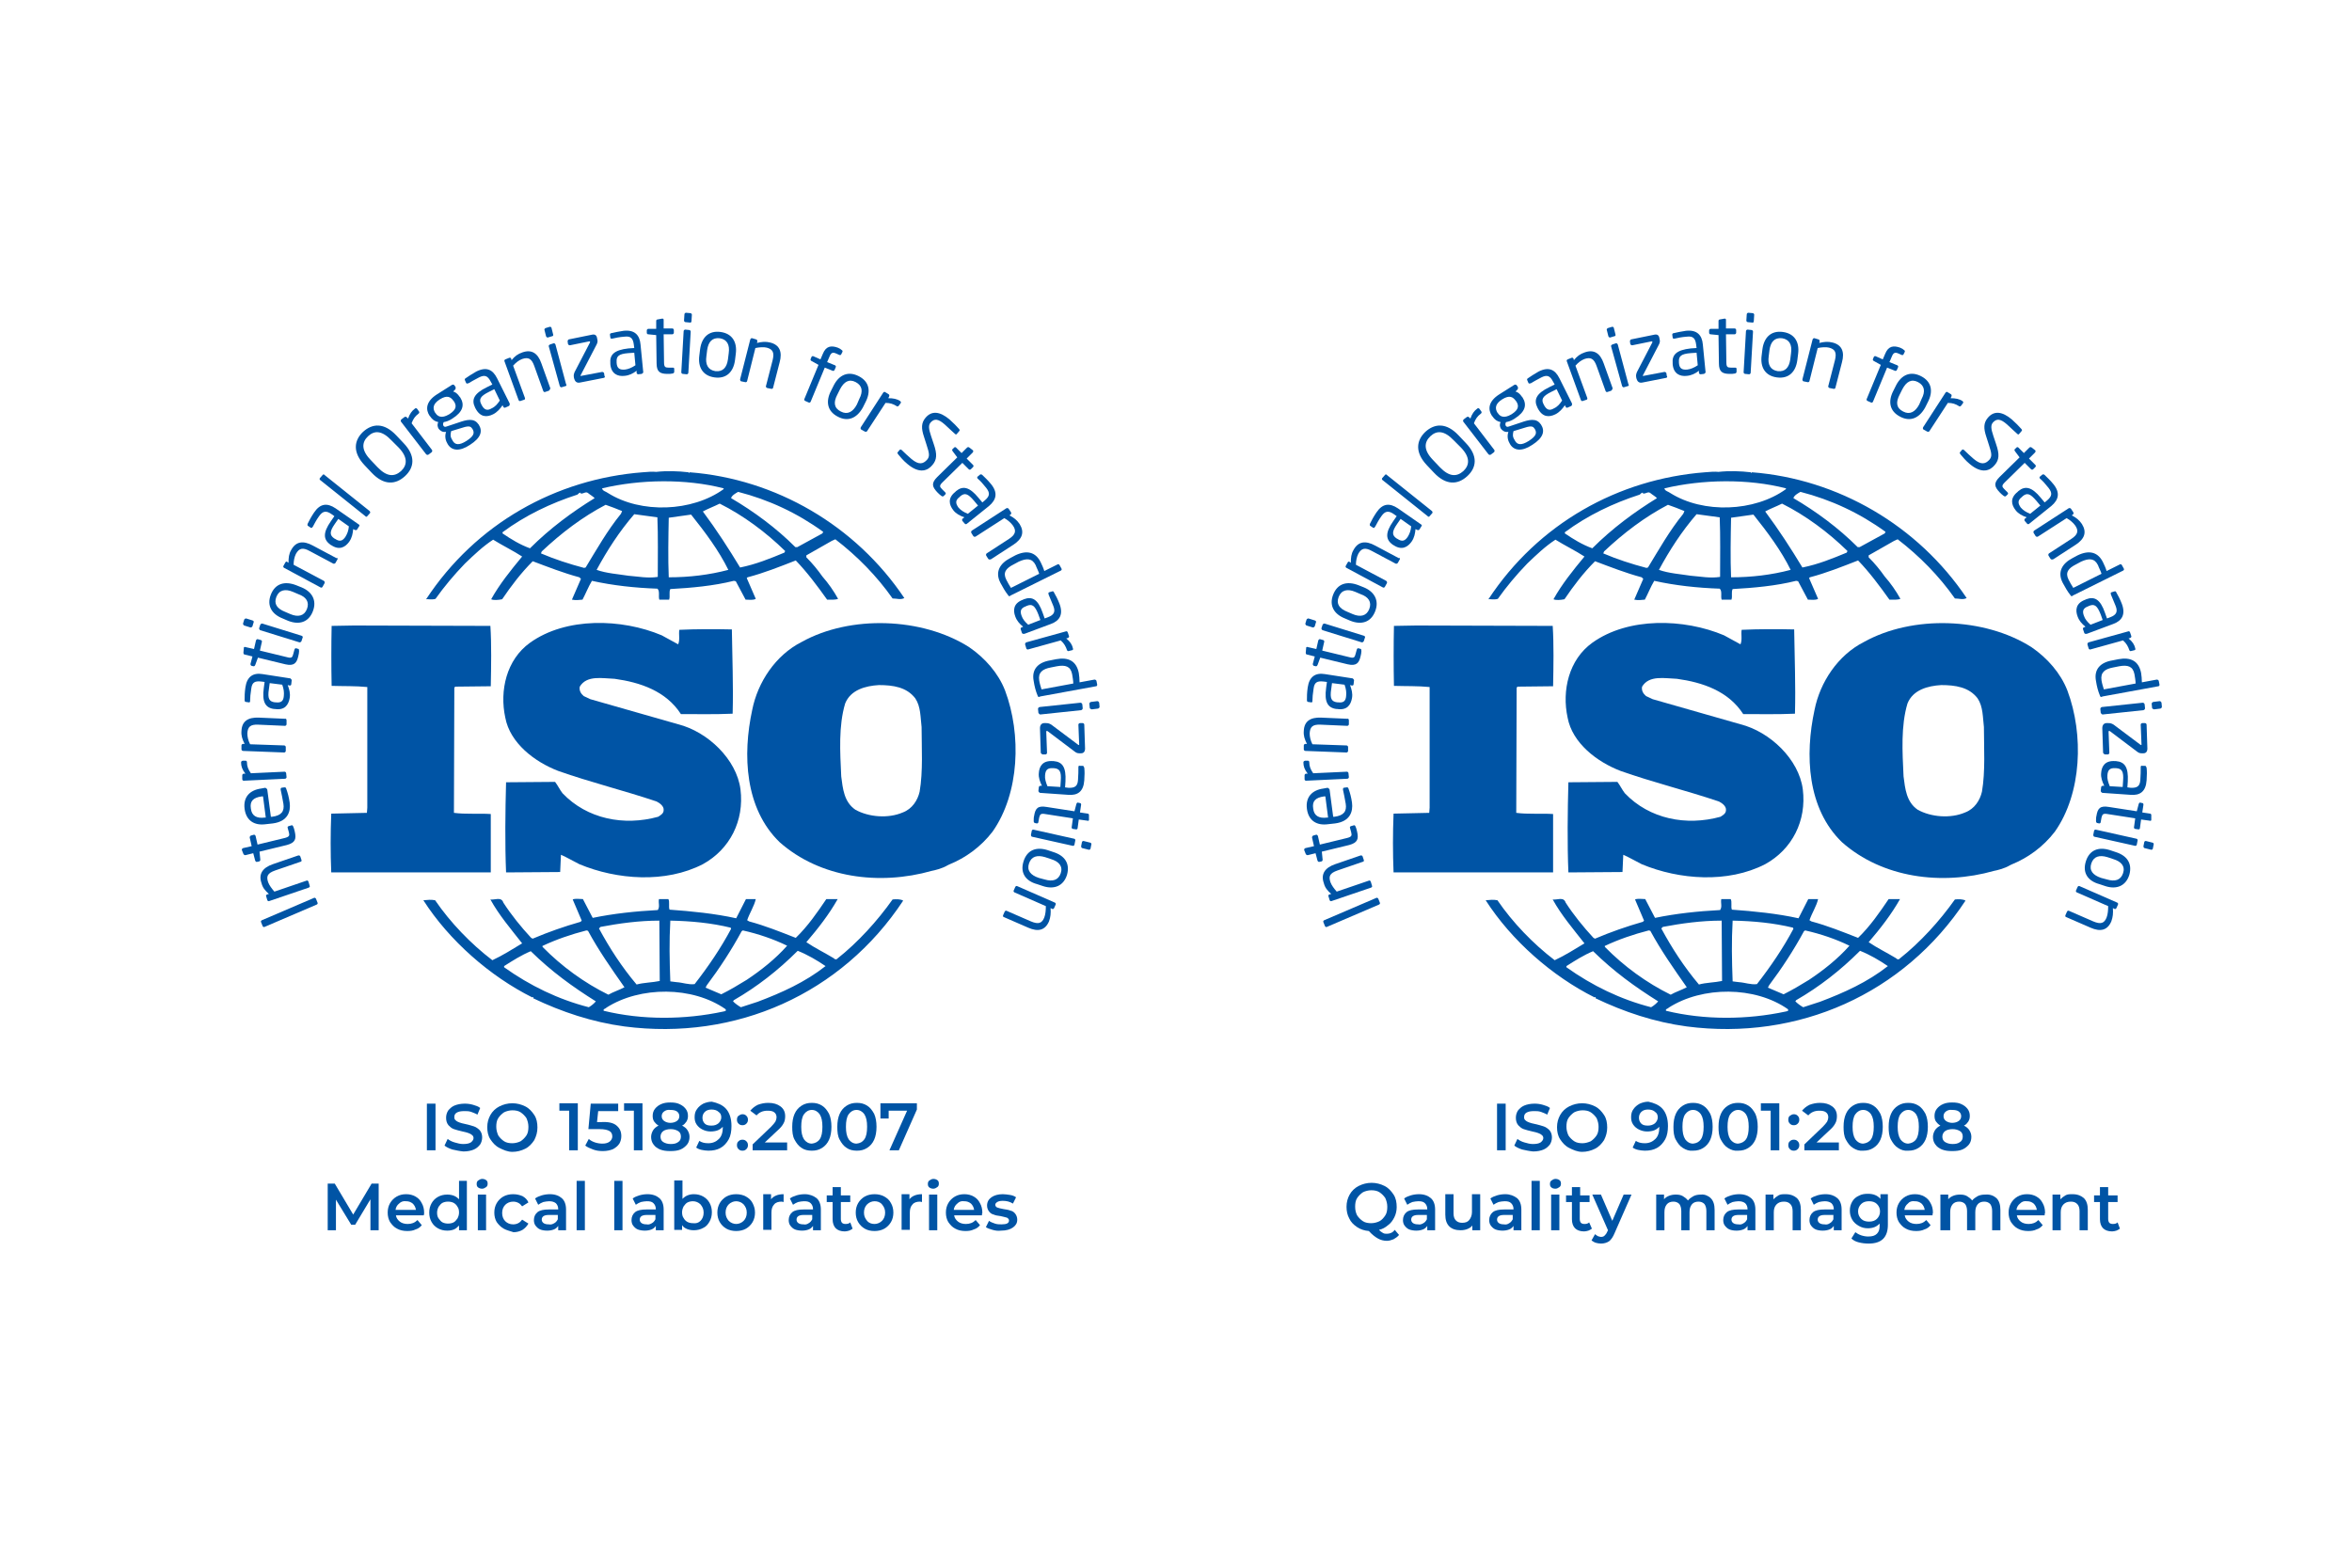 <svg xmlns="http://www.w3.org/2000/svg" xmlns:xlink="http://www.w3.org/1999/xlink" id="Layer_1" x="0px" y="0px" viewBox="0 0 600 400" style="enable-background:new 0 0 600 400;" xml:space="preserve">
<style type="text/css">
	.st0{fill:#0054A5;}
</style>
<g>
	<g>
		<path class="st0" d="M256.4,176.2c-1.7-4.4-5.1-8.3-9.2-11.1c-12-7.6-30.3-8.2-42.7-1.3c-6.7,3.4-11.2,10.3-12.6,17.3    c-2.5,11.5-1.9,25.2,7,33.8c10.3,9.1,25.4,11.1,38.8,7.3c0.6-0.1,2.7-0.6,4-1.4l0.4-0.2c4.2-1.7,8.1-4.5,11.1-8.4    C260.1,202.4,260.6,187.4,256.4,176.2z M234.6,202c-0.5,2.2-1.9,4.4-4.3,5.3c-3.7,1.6-8.7,1.2-12.1-0.7c-2.9-2-3.2-5.4-3.6-8.5    c-0.3-6.3-0.7-12.9,1-18.6c1.4-3.5,5.2-4.5,8.6-4.7c3.6,0,7.1,0.5,9.3,3.4c1.4,2.1,1.3,4.8,1.6,7.3    C235.1,190.6,235.5,196.8,234.6,202z"></path>
		<path class="st0" d="M125.2,207.7c-3-0.2-6.5,0.1-9.4-0.3l0.1-31.9l0.2-0.3l9.1-0.1c0.1-5.2,0.2-10.7-0.1-15.4l-34.8-0.1l-5.7,0.1    c-0.1,4.8-0.1,10.4,0,15.3c3.1,0.1,6.1,0,9.1,0.3v30.8l-0.1,1.3l-9.1,0.2c-0.2,5.1-0.2,10,0,15h40.7V207.7z"></path>
		<path class="st0" d="M227.7,229.5c-3.9,5.5-8.8,10.9-14.1,15.1c-0.2,0.3-0.7,0.2-0.9-0.1c-2.3-1.4-4.8-2.6-7-4.1    c3-3.5,5.8-7.1,8-11h-2.9c-2.3,3.4-4.7,6.9-7.8,9.9c-4.1-1.6-7.8-3.1-11.9-4.2l-0.5-0.3c0.6-1.8,1.8-3.6,2.2-5.4h-2.5l-2.5,4.9    c-5.4-1.2-11.4-1.8-17-2.2c-0.3-0.8,0.1-2-0.3-2.7h-2.4c-0.2,1.1,0.3,1.9-0.3,2.8c-5.7,0.3-11.3,0.9-16.6,2l-2.5-4.8    c-0.9,0-1.9-0.2-2.6,0.1l2.3,5.4l-0.3,0.3c-4.2,1.2-8.2,2.6-12.2,4.3l-0.4-0.2c-2.6-2.8-5.1-5.9-7.1-9c-0.5-1.6-2.3-0.6-3.3-0.8    c2.2,4,5.2,7.5,8.1,11.2c-2.5,1.5-5,3.1-7.6,4.3c-5.5-4.2-10.7-9.6-14.6-15.3c-1.1-0.2-1.8-0.1-3,0c6.6,10.3,17,19.4,27.8,24.8    c0,0,0-0.1,0.1-0.1c0.1,0,0.3,0.2,0.1,0.3c7.3,3.5,15.1,6.1,23.3,7.2c28.4,3.7,55.4-8.3,71.1-32.1    C229.8,229.4,228.6,229.4,227.7,229.5z M189.2,237.6l0.3-0.2c4,0.9,7.8,2.2,11.3,3.9c-3,3.4-6.7,6.3-10.3,8.7    c-2.1,1.3-4.3,2.6-6.5,3.7l-4-1.7l0.3-0.6C183.6,247,186.6,242.4,189.2,237.6z M171,234.9c5.3,0.1,10.5,0.6,15.4,1.8l0.1,0.3    c-2.6,4.9-5.8,9.6-9.3,14.1c-1.6,0.2-3-0.4-4.6-0.5l-1.6-0.2C170.8,245,170.7,240.3,171,234.9z M153.2,236.5    c4.8-0.9,9.8-1.6,15-1.6l0.1,15.4c-1.9,0.4-4.1,0.4-5.9,0.9c-3.8-4.5-6.9-9.3-9.6-14.3L153.2,236.5z M138.3,241.4    c3.6-1.7,7.4-3,11.3-4l0.4,0.1c2.7,5,6,9.7,9.3,14.4c-1.3,0.7-2.9,1.2-4.1,1.9c-6.1-3-11.9-7.2-16.8-12.2V241.4z M150.2,257    c-7.8-2-15-5.5-21.6-10.2v-0.3c2.2-1.4,4.4-2.8,6.8-3.8c5.3,5.2,10.7,9.1,16.6,12.8C151.6,256,150.9,256.6,150.2,257z     M184.5,258.1c-9.8,2.1-20.7,2.2-30.5-0.2c-0.2-0.5,0.5-0.5,0.7-0.8c8.6-5.5,22-5.5,30.4,0.4C185.4,258.1,184.7,258,184.5,258.1z     M193.3,255.6L189,257c-0.7-0.4-1.4-0.9-2-1.5l0.2-0.3c5.9-3.4,11.3-7.6,16.3-12.6c2.5,1,4.9,2.4,7.1,3.9    C205.4,250.6,199.4,253.3,193.3,255.6z"></path>
		<path class="st0" d="M111.1,152.8c2.2-3.1,4.7-6.1,7.5-9c2.4-2.3,4.6-4.4,7.2-6.1c2.4,1.5,5.1,2.8,7.4,4.3    c-2.9,3.5-5.8,7.1-7.9,10.9c0.6,0.3,1.8,0.2,2.8,0c2.3-3.4,4.8-6.7,7.8-9.7c4,1.5,7.8,3,11.9,4.1l0.4,0.4l-2.3,5.3    c1,0.2,1.7,0.1,2.7,0c0.8-1.5,1.5-3.3,2.4-4.8c5.4,1.2,11,1.8,16.7,2c0.7,0.6,0.2,2,0.5,2.8h2.5c0.3-0.9-0.1-1.9,0.3-2.7    c5.4-0.3,11-0.8,16.2-2.1l0.5,0.1l2.5,4.7c0.8,0,1.9,0.2,2.6-0.2l-2.3-5.3l0.2-0.2c4.2-1.1,8.2-2.7,12.3-4.3c2.9,3,5.5,6.5,8,10    c1,0,2,0.1,2.8-0.2c-1.1-2-2.5-4-4-5.7c-1.2-1.7-2.5-3.3-4.1-4.9v-0.5l6.5-3.7l0.9-0.4c5.6,4.3,10.6,9.4,14.6,15.1    c1.1,0,2,0.4,3-0.1c-12.4-18.5-32.8-30.4-54.8-32.1l-0.1,0.2l-0.2-0.2c-2.5-0.3-5.5-0.4-8.2-0.1c-1-0.1-2.2,0-3.4,0.1    c-22.2,1.7-42.6,13.1-55.3,32.4C109,152.8,110.1,153.1,111.1,152.8z M149.4,144.8l-0.4,0.1c-3.8-1-7.5-2.2-11-3.7l0.2-0.5    c5.1-4.8,10.4-8.8,16.3-11.9c1.4,0.5,2.8,1,4.2,1.6l-0.3,0.7C154.9,135.4,152.2,140.2,149.4,144.8z M167.8,147.2    c-2.6,0.4-4.9-0.1-7.5-0.3c-2.5-0.4-5.6-0.6-8.1-1.5c2.7-5,5.8-9.8,9.6-14.2l5.9,0.8C167.9,136.8,167.8,142.2,167.8,147.2z     M170.6,147.3c-0.2-4.8-0.1-10.2,0-15.2c1.8-0.3,3.9-0.5,5.7-0.8c3.6,4.5,7.1,9.2,9.5,14.1C180.9,146.7,175.8,147.3,170.6,147.3z     M200.1,141c-3.6,1.5-7.3,3-11.3,3.8c-2.9-4.8-6-9.6-9.5-14.3c1.3-0.7,2.9-1.3,4.3-2c6,3,11.8,7.3,16.7,12.1L200.1,141z     M188.3,125.5c7.8,2,15.1,5.4,21.7,10.2l-0.2,0.4l-6.4,3.5h-0.5c-4.9-4.9-10.6-9.1-16.4-12.5C186.7,126.4,187.6,125.9,188.3,125.5    z M184.6,124.6v0.2c-8,5.8-21.1,6.3-29.5,1c-0.5-0.4-1.4-0.5-1.5-1.2C163.3,122.3,174.9,122.1,184.6,124.6z M128.2,135.8    c5.8-4.3,12.3-7.4,19.1-9.6c0.3-0.3,0.5-0.5,0.8-0.5v0.2c0.7,0.2,1.3-0.6,1.9-0.1c0.6,0.5,1.2,0.8,1.7,1.3    c-5.7,3.5-11.4,7.7-16.5,12.8c-2.5-0.9-4.8-2.3-7-3.8V135.8z"></path>
		<path class="st0" d="M167.9,208.4c-8.7,2.4-18.1,0.6-24.4-6c-0.7-0.9-1.2-2-1.9-2.9l-12.5,0.1c-0.2,7.3-0.3,15.8,0,23l13.8-0.1    l0.2-4.4c1.6,0.7,3.1,1.6,4.7,2.4c9.6,4,22,4.9,31.5,0c6.9-3.8,10.6-11.1,9.6-19.1c-1-7.7-8.4-14.7-15.9-16.6l-22.4-6.4l-1.7-0.8    c-0.7-0.6-1.2-1.4-1-2.4c1.8-3,5.8-2.1,8.9-2c6.5,0.9,13.1,3.1,16.9,9c4.1,0,8.8,0.1,13.2-0.1c0.2-7.4-0.1-14-0.2-21.5    c-4.2-0.1-9.2-0.1-13.4,0.1c-0.2,1.1,0.2,2.6-0.3,3.7l-4.2-2.3c-10.2-4.3-24.4-4.7-33.6,1.9c-6,4.3-7.8,12.2-6.3,19.1    c1.2,6.5,7.5,11.3,13.5,13.6c8.2,2.9,16.8,5,25.1,7.8c0.8,0.4,1.9,1.2,1.8,2.2C169.3,207.6,168.5,208,167.9,208.4z"></path>
	</g>
	<g>
		<path class="st0" d="M80.6,229.3l0.4,1c0.1,0.2,0,0.4-0.2,0.5l-13.3,5.7c-0.2,0.1-0.4,0-0.5-0.2l-0.4-1c-0.1-0.2,0-0.4,0.2-0.5    l13.3-5.7C80.2,229,80.5,229.1,80.6,229.3z"></path>
		<path class="st0" d="M76.6,218.5l0.3,0.9c0.1,0.2,0,0.5-0.3,0.5l-6.4,2.2c-2,0.7-2.3,1.5-1.8,3c0.3,0.8,0.9,1.6,1.6,2.4l8.2-2.8    c0.2-0.1,0.4,0,0.5,0.3l0.3,1c0.1,0.2,0,0.4-0.3,0.5l-10,3.4c-0.2,0.1-0.4,0-0.5-0.2l-0.3-1c-0.1-0.2,0-0.4,0.3-0.5l0.4-0.1    c-1-0.9-1.6-1.6-1.9-2.8c-0.8-2.3,0.3-3.9,2.9-4.8l6.4-2.2C76.3,218.2,76.5,218.3,76.6,218.5z"></path>
		<path class="st0" d="M74.8,210.9c0.2,0.4,0.3,0.9,0.4,1.3c0.4,1.8,0.2,2.8-2,3.4l-7,1.7l0.2,2c0,0.2,0,0.4-0.3,0.5l-0.5,0.1    c-0.2,0.1-0.4-0.1-0.5-0.3l-0.5-1.9l-2,0.5c-0.2,0-0.4-0.1-0.5-0.3l-0.4-1c0,0,0,0,0-0.1c0-0.2,0.1-0.3,0.3-0.4l2.2-0.5l-0.5-2.2    c0-0.2,0.1-0.4,0.3-0.5l0.7-0.2c0.2-0.1,0.4,0.1,0.5,0.3l0.5,2.2l7-1.7c1.1-0.3,1.2-0.6,1-1.4l-0.3-1.1c-0.1-0.3,0-0.4,0.2-0.5    l0.7-0.2C74.5,210.5,74.7,210.6,74.8,210.9z"></path>
		<path class="st0" d="M68.2,201.6l0.9,6.8l0.3,0c2.4-0.3,3.2-1.4,2.9-3.3c-0.2-1.2-0.5-2.7-0.7-3.6c0,0,0-0.1,0-0.1    c0-0.2,0-0.3,0.2-0.4l0.7-0.1c0.3,0,0.4,0,0.5,0.3c0.4,1.1,0.7,2.2,0.9,3.6c0.3,2.3-0.5,4.8-4.3,5.3l-1.8,0.2    c-2.9,0.4-5-0.9-5.4-3.9c-0.4-3,1.3-4.8,4.2-5.2l1.1-0.2C68,201.2,68.2,201.3,68.2,201.6z M66.8,203.2c-2.3,0.3-3.1,1.3-2.8,3.1    c0.2,1.8,1.4,2.6,3.6,2.3l0.2,0l-0.7-5.4L66.8,203.2z"></path>
		<path class="st0" d="M63,194.5c0,1,0.3,1.8,1,2.8l8.6-0.4c0.2,0,0.4,0.2,0.4,0.4l0.1,1c0,0.2-0.2,0.4-0.4,0.4l-10.5,0.5    c-0.2,0-0.4-0.1-0.4-0.4l0-1c0-0.2,0.2-0.4,0.4-0.4l0.4,0c-0.8-1-1.1-1.9-1.1-2.8c0-0.3,0.1-0.4,0.4-0.5l0.8,0    C62.8,194.1,63,194.2,63,194.5z"></path>
		<path class="st0" d="M73.1,183.8l0,1c0,0.2-0.2,0.4-0.4,0.4l-6.8-0.3c-2.1-0.1-2.7,0.6-2.8,2.2c0,0.9,0.2,1.8,0.7,2.8l8.7,0.3    c0.2,0,0.4,0.2,0.4,0.4l0,1c0,0.2-0.2,0.4-0.4,0.4l-10.5-0.4c-0.2,0-0.4-0.2-0.4-0.4l0-1c0-0.2,0.2-0.4,0.4-0.4l0.4,0    c-0.6-1.2-0.9-2.1-0.8-3.3c0.1-2.5,1.7-3.5,4.4-3.4l6.8,0.3C72.9,183.3,73.1,183.5,73.1,183.8z"></path>
		<path class="st0" d="M74.4,173.7l-0.1,0.9c0,0.2-0.2,0.4-0.5,0.3l-0.4-0.1c0.4,1.1,0.7,2.1,0.5,3.3c-0.3,1.7-1.2,3.2-3.8,2.8    l-0.2,0c-2.2-0.3-3.1-1.8-2.6-5.4l0.2-1.5l-0.8-0.1c-1.7-0.2-2.4,0.2-2.6,1.8c-0.2,1.3-0.3,2.3-0.3,3.1c0,0,0,0.1,0,0.1    c0,0.2-0.1,0.4-0.4,0.3l-0.7-0.1c-0.2,0-0.3-0.2-0.3-0.5c0-0.9,0-1.8,0.2-3.2c0.4-2.8,2-3.8,4.4-3.4l7.1,1.1    C74.3,173.3,74.5,173.5,74.4,173.7z M68.8,174.3l-0.2,1.5c-0.4,2.5,0.1,3.2,1.5,3.4l0.2,0c1.5,0.2,2-0.4,2.1-1.6    c0.1-0.9,0-1.8-0.4-2.9L68.8,174.3z"></path>
		<path class="st0" d="M76.3,166.1c0,0.4-0.1,0.9-0.2,1.3c-0.4,1.8-1.1,2.6-3.3,2.1l-7-1.7l-0.7,1.9c-0.1,0.2-0.2,0.3-0.4,0.3    l-0.5-0.1c-0.2-0.1-0.3-0.2-0.3-0.5l0.5-1.9l-2-0.5c-0.2,0-0.3-0.2-0.3-0.5l0.1-1.1c0,0,0,0,0-0.1c0-0.2,0.2-0.3,0.4-0.2l2.2,0.5    l0.5-2.2c0.1-0.2,0.3-0.4,0.5-0.3l0.7,0.2c0.2,0,0.4,0.3,0.3,0.5l-0.5,2.2l7,1.7c1.1,0.3,1.3,0,1.5-0.8l0.3-1.1    c0.1-0.3,0.2-0.4,0.4-0.4l0.7,0.2C76.2,165.7,76.3,165.8,76.3,166.1z"></path>
		<path class="st0" d="M64.7,158.8l-0.3,1c-0.1,0.2-0.3,0.3-0.5,0.3l-1.6-0.5c-0.2-0.1-0.3-0.3-0.3-0.5l0.3-1    c0.1-0.2,0.3-0.3,0.5-0.3l1.6,0.5C64.7,158.4,64.8,158.6,64.7,158.8z M77.2,162.7l-0.3,0.9c-0.1,0.2-0.3,0.3-0.5,0.3l-10-3.1    c-0.2-0.1-0.3-0.3-0.3-0.5l0.3-0.9c0.1-0.2,0.3-0.3,0.5-0.3l10,3.1C77.2,162.3,77.3,162.5,77.2,162.7z"></path>
		<path class="st0" d="M79.8,156c-1.1,2.8-3.5,3.5-6.3,2.4l-1.4-0.6c-2.8-1.1-4.1-3.3-3-6.1c1.1-2.8,3.5-3.5,6.4-2.4l1.5,0.6    C79.6,151,80.9,153.2,79.8,156z M74.7,151c-1.9-0.8-3.5-0.5-4.2,1.3c-0.7,1.8,0.2,3,2.2,3.8l1.4,0.6c1.9,0.8,3.5,0.5,4.2-1.3    c0.7-1.8-0.2-3.1-2.2-3.8L74.7,151z"></path>
		<path class="st0" d="M86.1,142.7l-0.5,0.9c-0.1,0.2-0.4,0.3-0.6,0.2l-6-3.2c-1.8-1-2.7-0.7-3.5,0.7c-0.4,0.8-0.6,1.8-0.6,2.8    l7.7,4.1c0.2,0.1,0.3,0.4,0.2,0.6l-0.5,0.9c-0.1,0.2-0.3,0.3-0.5,0.2l-9.3-5c-0.2-0.1-0.3-0.3-0.2-0.5l0.5-0.9    c0.1-0.2,0.4-0.3,0.5-0.1l0.3,0.2c0-1.3,0.1-2.3,0.7-3.3c1.2-2.2,3.1-2.4,5.5-1.1l6,3.2C86.1,142.3,86.2,142.5,86.1,142.7z"></path>
		<path class="st0" d="M91.6,134.3l-0.5,0.8c-0.1,0.2-0.4,0.2-0.6,0.1l-0.4-0.2c-0.1,1.1-0.3,2.2-1,3.2c-1,1.4-2.5,2.3-4.6,0.9    l-0.2-0.1c-1.8-1.3-2-3,0.1-6l0.9-1.3l-0.7-0.5c-1.4-1-2.3-0.8-3.2,0.5c-0.8,1.1-1.2,2-1.6,2.7c0,0,0,0-0.1,0.1    c-0.1,0.2-0.3,0.3-0.5,0.1l-0.6-0.4c-0.2-0.1-0.2-0.3-0.1-0.6c0.4-0.8,0.8-1.6,1.6-2.8c1.6-2.4,3.4-2.5,5.5-1.1l5.9,4.1    C91.7,133.9,91.8,134.1,91.6,134.3z M86.3,132.4l-0.9,1.3c-1.4,2-1.3,2.9-0.1,3.7l0.2,0.1c1.2,0.8,1.9,0.5,2.6-0.5    c0.5-0.8,0.8-1.6,0.9-2.7L86.3,132.4z"></path>
		<path class="st0" d="M94.4,130.9l-0.7,0.8c-0.1,0.2-0.4,0.2-0.5,0l-11.5-9.2c-0.2-0.1-0.2-0.4-0.1-0.5l0.7-0.8    c0.1-0.2,0.4-0.2,0.5,0l11.5,9.2C94.4,130.5,94.5,130.7,94.4,130.9z"></path>
		<path class="st0" d="M103.3,121.5c-2.4,2.2-5.4,2.4-8.5-0.9l-1.8-1.9c-3.1-3.3-2.7-6.3-0.4-8.5c2.4-2.2,5.4-2.4,8.5,0.9l1.8,1.9    C106.1,116.3,105.7,119.3,103.3,121.5z M99.8,112.3c-2.4-2.5-4.3-2.5-5.9-1c-1.6,1.5-1.8,3.5,0.6,6l1.8,1.9c2.4,2.5,4.3,2.5,6,1    c1.6-1.5,1.8-3.5-0.6-6L99.8,112.3z"></path>
		<path class="st0" d="M106.7,105.6c-0.8,0.6-1.3,1.3-1.7,2.4l5.2,6.8c0.1,0.2,0.1,0.4-0.1,0.6l-0.8,0.6c-0.2,0.1-0.4,0.1-0.6-0.1    l-6.4-8.3c-0.1-0.2-0.1-0.4,0.1-0.6l0.8-0.6c0.2-0.1,0.4-0.1,0.6,0.1l0.3,0.3c0.4-1.2,1-2,1.7-2.5c0.2-0.2,0.4-0.2,0.6,0l0.5,0.7    C107,105.2,107,105.4,106.7,105.6z"></path>
		<path class="st0" d="M116.1,99.4l-0.5,0.5c0.5,0.1,1.1,0.5,1.7,1.4l0.1,0.1c1.2,1.9,0.7,3.7-2,5.4c-0.9,0.6-1.6,0.8-2.2,0.9    c-0.2,0.3-0.2,0.6-0.1,0.9c0.2,0.3,0.4,0.4,0.9,0.2l3-1c2-0.7,3.9-1.2,5,0.4l0.1,0.1c1.1,1.7,0.6,3.4-2.2,5.2    c-2.7,1.8-4.7,1.5-5.7-0.2l-0.1-0.2c-0.6-1-0.6-2.1-0.3-2.9l-0.2,0c-0.7,0.1-1.3-0.3-1.7-0.8l0,0c-0.3-0.5-0.4-1.1-0.1-1.7    c-0.9-0.2-1.5-0.6-2.1-1.5l-0.1-0.1c-1-1.5-1.1-3.6,1.9-5.5l3.8-2.4c0.2-0.1,0.5-0.1,0.6,0.1l0.3,0.4    C116.3,99.1,116.2,99.3,116.1,99.4z M115.7,102.3c-0.7-1-1.6-1.6-3.5-0.4c-1.9,1.2-1.8,2.4-1.2,3.4l0.1,0.1    c0.5,0.8,1.5,1.5,3.5,0.3c1.9-1.2,1.9-2.2,1.2-3.3L115.7,102.3z M120.4,109.3c-0.4-0.7-1.2-0.6-3,0l-2.3,0.7    c-0.2,0.8-0.3,1.4,0.3,2.3l0.1,0.2c0.6,1,1.6,1.2,3.5,0c2-1.3,2.1-2.1,1.5-3.1L120.4,109.3z"></path>
		<path class="st0" d="M129.8,103.6l-0.9,0.4c-0.2,0.1-0.4,0-0.5-0.2l-0.2-0.4c-0.6,0.9-1.4,1.8-2.4,2.3c-1.6,0.8-3.3,0.8-4.5-1.5    l-0.1-0.2c-1-2-0.3-3.6,3-5.2l1.4-0.7l-0.4-0.7c-0.8-1.6-1.6-1.8-3-1.1c-1.2,0.6-2,1.1-2.7,1.5c0,0-0.1,0-0.1,0    c-0.2,0.1-0.4,0.1-0.5-0.1l-0.3-0.7c-0.1-0.2,0-0.4,0.2-0.5c0.7-0.5,1.5-1,2.7-1.7c2.6-1.3,4.2-0.5,5.3,1.7l3.2,6.4    C130.1,103.2,130,103.5,129.8,103.6z M126.1,99.3l-1.4,0.7c-2.2,1.1-2.6,1.9-1.9,3.2l0.1,0.2c0.7,1.3,1.5,1.4,2.5,0.8    c0.9-0.4,1.5-1.1,2.1-2L126.1,99.3z"></path>
		<path class="st0" d="M140,99.7l-0.9,0.3c-0.2,0.1-0.4,0-0.5-0.2l-2.3-6.4c-0.7-2-1.6-2.3-3.1-1.8c-0.8,0.3-1.6,0.9-2.3,1.7l3,8.2    c0.1,0.2,0,0.5-0.2,0.5l-0.9,0.3c-0.2,0.1-0.4,0-0.5-0.2l-3.6-9.9c-0.1-0.2,0-0.4,0.2-0.5l1-0.4c0.2-0.1,0.4,0,0.5,0.2l0.1,0.4    c0.8-1,1.6-1.6,2.8-2c2.3-0.8,3.9,0.2,4.8,2.8l2.3,6.4C140.3,99.3,140.2,99.6,140,99.7z"></path>
		<path class="st0" d="M140.8,85.8l-1,0.3c-0.2,0.1-0.4-0.1-0.5-0.3l-0.4-1.6c-0.1-0.2,0.1-0.4,0.3-0.5l1-0.3    c0.2-0.1,0.5,0.1,0.5,0.3l0.4,1.6C141.2,85.5,141.1,85.8,140.8,85.8z M144.3,98.5l-1,0.3c-0.2,0.1-0.4-0.1-0.5-0.3L140,88.4    c-0.1-0.2,0.1-0.4,0.3-0.5l0.9-0.3c0.2-0.1,0.4,0.1,0.5,0.3l2.7,10.1C144.6,98.2,144.5,98.5,144.3,98.5z"></path>
		<path class="st0" d="M154.1,96.4l-6.1,1.2c-0.9,0.2-1.3-0.3-1.5-0.9l-0.1-0.4c-0.1-0.6,0-0.9,0.2-1.4l3.9-7.5c0-0.1,0.1-0.1,0-0.2    c0-0.1-0.1-0.1-0.2-0.1l-4.9,1c-0.2,0-0.4-0.1-0.5-0.3l-0.1-0.7c0-0.2,0.1-0.4,0.3-0.5l5.9-1.2c0.8-0.2,1.2,0.2,1.3,0.8l0.1,0.5    c0.1,0.4,0,0.8-0.2,1.2l-4,7.7c-0.1,0.1-0.1,0.2-0.1,0.2c0,0.1,0,0.2,0.2,0.1l5.3-1c0.2,0,0.4,0.1,0.5,0.3l0.1,0.7    C154.4,96.1,154.3,96.3,154.1,96.4z"></path>
		<path class="st0" d="M163.7,95.4l-0.9,0.1c-0.2,0-0.4-0.2-0.4-0.4l0-0.5c-0.9,0.7-1.9,1.2-3.1,1.3c-1.7,0.2-3.4-0.5-3.6-3l0-0.2    c-0.2-2.2,1-3.4,4.6-3.8l1.5-0.1l-0.1-0.8c-0.2-1.7-0.8-2.3-2.4-2.1c-1.3,0.1-2.3,0.3-3.1,0.5c0,0-0.1,0-0.1,0    c-0.2,0-0.4,0-0.4-0.3l-0.1-0.7c0-0.2,0.1-0.4,0.4-0.4c0.8-0.2,1.8-0.4,3.1-0.6c2.8-0.3,4.1,1.1,4.3,3.5l0.7,7.1    C164.1,95.1,163.9,95.3,163.7,95.4z M161.8,90l-1.5,0.1c-2.5,0.2-3.1,0.8-3,2.3l0,0.2c0.1,1.5,0.9,1.8,2.1,1.7    c0.9-0.1,1.8-0.5,2.7-1.1L161.8,90z"></path>
		<path class="st0" d="M171.6,95.3c-0.4,0.1-0.9,0.1-1.3,0.1c-1.9,0-2.8-0.5-2.8-2.7l-0.1-7.2l-2-0.2c-0.2,0-0.4-0.1-0.4-0.4l0-0.6    c0-0.2,0.2-0.4,0.4-0.4l2,0l0-2c0-0.2,0.1-0.4,0.4-0.4l1.1-0.2c0,0,0,0,0.1,0c0.2,0,0.3,0.1,0.3,0.3l0,2.2l2.2,0    c0.2,0,0.4,0.2,0.4,0.4l0,0.7c0,0.2-0.2,0.4-0.4,0.4l-2.2,0l0.1,7.2c0,1.1,0.3,1.3,1.1,1.3l1.1,0c0.3,0,0.4,0.1,0.4,0.3l0,0.7    C172,95.1,171.9,95.2,171.6,95.3z"></path>
		<path class="st0" d="M175.2,95.5l-1-0.1c-0.2,0-0.4-0.2-0.4-0.4l0.6-10.5c0-0.2,0.2-0.4,0.4-0.4l1,0.1c0.2,0,0.4,0.2,0.4,0.4    l-0.6,10.5C175.6,95.3,175.4,95.5,175.2,95.5z M176,82.3l-1.1-0.1c-0.2,0-0.4-0.2-0.4-0.4l0.1-1.6c0-0.2,0.2-0.4,0.4-0.4l1.1,0.1    c0.2,0,0.4,0.2,0.4,0.4l-0.1,1.6C176.4,82.2,176.2,82.4,176,82.3z"></path>
		<path class="st0" d="M182.3,96.3c-3-0.4-4.3-2.6-3.9-5.6l0.2-1.6c0.4-3,2.2-4.8,5.2-4.4c3,0.4,4.3,2.6,3.9,5.6l-0.2,1.6    C187.1,94.9,185.3,96.7,182.3,96.3z M185.9,90.1c0.3-2.1-0.4-3.5-2.3-3.8c-1.9-0.2-2.9,0.9-3.2,3l-0.2,1.6    c-0.3,2.1,0.4,3.5,2.3,3.8c1.9,0.2,2.9-0.9,3.2-3L185.9,90.1z"></path>
		<path class="st0" d="M196.7,99.2l-1-0.2c-0.2-0.1-0.4-0.3-0.3-0.5l1.7-6.6c0.5-2,0-2.8-1.5-3.2c-0.8-0.2-1.9-0.1-2.9,0.1l-2.1,8.4    c0,0.2-0.3,0.4-0.5,0.3l-1-0.2c-0.2,0-0.3-0.3-0.3-0.5l2.6-10.2c0.1-0.2,0.3-0.4,0.5-0.3l1,0.3c0.2,0,0.3,0.3,0.3,0.5l-0.1,0.4    c1.3-0.3,2.2-0.4,3.4-0.1c2.4,0.6,3.1,2.4,2.4,5l-1.7,6.6C197.2,99.1,196.9,99.3,196.7,99.2z"></path>
		<path class="st0" d="M214.2,90.6l-0.9-0.4c-0.9-0.4-1.3-0.2-1.7,0.8l-0.6,1.4l2,0.8c0.2,0.1,0.3,0.3,0.2,0.5l-0.3,0.7    c-0.1,0.2-0.3,0.3-0.5,0.2l-2-0.8l-3.6,8.7c-0.1,0.2-0.3,0.3-0.5,0.2l-0.9-0.4c-0.2-0.1-0.3-0.3-0.2-0.5l3.6-8.7l-1.8-1    c-0.2-0.1-0.3-0.3-0.2-0.5l0.2-0.5c0.1-0.2,0.3-0.3,0.5-0.2l1.8,0.8l0.6-1.4c0.8-2,2.1-2.2,3.8-1.6c0.5,0.2,0.8,0.4,1,0.6    c0.2,0.1,0.3,0.3,0.2,0.5l-0.3,0.6C214.5,90.6,214.4,90.6,214.2,90.6z"></path>
		<path class="st0" d="M213.7,106.3c-2.7-1.4-3.1-3.9-1.7-6.6l0.7-1.4c1.4-2.7,3.7-3.7,6.4-2.3c2.7,1.4,3.1,3.9,1.7,6.6l-0.7,1.4    C218.6,106.7,216.3,107.7,213.7,106.3z M219.2,101.8c1-1.9,0.8-3.4-0.9-4.3c-1.7-0.9-3-0.1-4,1.8l-0.7,1.4c-1,1.9-0.9,3.4,0.9,4.3    c1.7,0.9,3.1,0.1,4.1-1.8L219.2,101.8z"></path>
		<path class="st0" d="M228.7,103.6c-0.8-0.5-1.6-0.8-2.8-0.8l-4.7,7.2c-0.1,0.2-0.4,0.2-0.6,0.1l-0.9-0.5c-0.2-0.1-0.2-0.4-0.1-0.6    l5.7-8.8c0.1-0.2,0.4-0.3,0.6-0.1l0.8,0.5c0.2,0.1,0.2,0.4,0.1,0.6l-0.2,0.4c1.3,0,2.2,0.2,3,0.7c0.2,0.2,0.3,0.3,0.2,0.5    l-0.5,0.7C229.1,103.7,228.9,103.8,228.7,103.6z"></path>
		<path class="st0" d="M231.5,118.4c-1.1-0.9-1.8-1.8-2.4-2.5c-0.2-0.3-0.2-0.4-0.1-0.5l0.5-0.6c0.2-0.2,0.3-0.1,0.5,0c0,0,0,0,0,0    c0.7,0.7,1.8,1.7,2.5,2.3c1.9,1.6,3,1.3,4,0.2c0.7-0.8,0.6-1.6-0.1-3.7l-0.7-2.2c-0.7-2.1-0.7-3.5,0.4-4.8    c1.6-1.9,3.7-1.6,6.1,0.4c0.9,0.8,2,1.9,2.5,2.5c0.1,0.2,0.2,0.3,0,0.5l-0.6,0.7c-0.1,0.2-0.3,0.2-0.5,0c0,0,0,0,0,0    c-0.7-0.6-1.7-1.6-2.6-2.4c-1.6-1.4-2.6-1.6-3.6-0.5c-0.6,0.7-0.5,1.6,0.1,3.4l0.7,2.1c0.9,2.6,0.8,4-0.3,5.3    C236.7,120.1,234.6,121,231.5,118.4z"></path>
		<path class="st0" d="M240.1,126.5c-0.3-0.2-0.7-0.6-1-0.9c-1.3-1.4-1.6-2.3,0-3.9l5.1-5l-1.2-1.6c-0.1-0.2-0.2-0.4,0-0.5l0.4-0.4    c0.2-0.2,0.4-0.1,0.5,0l1.4,1.4l1.4-1.4c0.1-0.1,0.4-0.2,0.6,0l0.9,0.7c0,0,0,0,0,0c0.1,0.1,0.1,0.3,0,0.5l-1.6,1.6l1.6,1.6    c0.2,0.2,0.2,0.4,0,0.6l-0.5,0.5c-0.2,0.2-0.4,0.2-0.6,0l-1.6-1.6l-5.1,5c-0.8,0.8-0.7,1.1-0.1,1.7l0.8,0.8    c0.2,0.2,0.2,0.4,0.1,0.5l-0.5,0.5C240.5,126.7,240.4,126.7,240.1,126.5z"></path>
		<path class="st0" d="M246.1,133.6l-0.6-0.7c-0.1-0.2-0.1-0.4,0.1-0.6l0.4-0.3c-1.1-0.4-2.1-0.9-2.8-1.8c-1.1-1.4-1.5-3.1,0.5-4.7    l0.2-0.2c1.7-1.4,3.4-1.1,5.7,1.7l1,1.2l0.6-0.5c1.3-1.1,1.4-1.9,0.4-3.2c-0.8-1-1.5-1.8-2.1-2.3c0,0,0,0-0.1-0.1    c-0.1-0.1-0.2-0.3,0-0.5l0.6-0.5c0.2-0.1,0.4-0.1,0.6,0.1c0.6,0.6,1.3,1.2,2.2,2.3c1.8,2.2,1.4,4-0.5,5.6l-5.6,4.5    C246.5,133.8,246.3,133.8,246.1,133.6z M249.5,129l-1-1.2c-1.6-1.9-2.4-2.1-3.5-1.2l-0.2,0.2c-1.2,0.9-1,1.7-0.3,2.7    c0.6,0.7,1.4,1.2,2.4,1.6L249.5,129z"></path>
		<path class="st0" d="M252.1,142.6l-0.5-0.8c-0.1-0.2-0.1-0.4,0.1-0.6l5.7-3.7c1.7-1.1,1.9-2.1,1-3.4c-0.5-0.7-1.3-1.4-2.2-1.9    l-7.3,4.7c-0.2,0.1-0.4,0.1-0.6-0.1l-0.5-0.8c-0.1-0.2-0.1-0.4,0.1-0.6l8.8-5.7c0.2-0.1,0.4-0.1,0.6,0.1l0.6,0.9    c0.1,0.2,0.1,0.4-0.1,0.6l-0.3,0.2c1.2,0.6,1.9,1.2,2.6,2.2c1.3,2.1,0.7,3.8-1.6,5.3l-5.7,3.7    C252.5,142.8,252.3,142.8,252.1,142.6z"></path>
		<path class="st0" d="M257.2,151.9c-0.8-1-1.4-2.1-2-3.2c-1.4-2.7-0.2-4.9,2.5-6.3l1.3-0.7c2.9-1.4,5.2-0.9,6.5,1.8    c0.3,0.6,0.7,1.5,0.9,2.2l3.4-1.7c0.2-0.1,0.4,0,0.5,0.2l0.5,0.9c0.1,0.2,0,0.4-0.2,0.5l-12.9,6.4    C257.6,152.2,257.4,152.2,257.2,151.9z M265.1,146.4c-0.2-0.7-0.7-1.6-0.9-2.2c-0.9-1.8-2.3-1.8-4.3-0.9l-1.3,0.7    c-2,1-2.8,2.1-1.9,3.9c0.3,0.6,0.8,1.5,1.2,2.1L265.1,146.4z"></path>
		<path class="st0" d="M260.7,161.5l-0.3-0.9c-0.1-0.2,0-0.5,0.2-0.5l0.4-0.2c-0.9-0.7-1.6-1.5-2-2.6c-0.6-1.6-0.5-3.4,2-4.3    l0.2-0.1c2.1-0.8,3.6,0,4.8,3.5l0.5,1.4l0.8-0.3c1.6-0.6,2-1.4,1.4-2.9c-0.5-1.3-0.9-2.1-1.2-2.9c0,0,0-0.1,0-0.1    c-0.1-0.2-0.1-0.4,0.2-0.5l0.7-0.2c0.2-0.1,0.4,0,0.5,0.3c0.4,0.7,0.9,1.6,1.4,2.9c1,2.7,0,4.3-2.2,5.1l-6.7,2.5    C261,161.8,260.8,161.7,260.7,161.5z M265.4,158.2l-0.5-1.4c-0.9-2.3-1.6-2.8-3-2.2l-0.2,0.1c-1.4,0.5-1.5,1.3-1.1,2.4    c0.3,0.9,0.9,1.6,1.7,2.3L265.4,158.2z"></path>
		<path class="st0" d="M272.2,165.9c-0.3-0.9-0.7-1.7-1.6-2.5l-8.3,2.3c-0.2,0.1-0.5-0.1-0.5-0.3l-0.3-1c0-0.2,0.1-0.4,0.3-0.5    l10.1-2.8c0.2-0.1,0.4,0,0.5,0.3l0.3,0.9c0.1,0.2-0.1,0.4-0.3,0.5l-0.4,0.1c1,0.8,1.5,1.6,1.7,2.5c0.1,0.3,0,0.5-0.2,0.5l-0.8,0.2    C272.5,166.2,272.3,166.1,272.2,165.9z"></path>
		<path class="st0" d="M264.7,177.5c-0.5-1.2-0.8-2.4-1-3.7c-0.6-3,1.1-4.8,4.2-5.3l1.5-0.3c3.2-0.6,5.2,0.5,5.8,3.5    c0.1,0.6,0.2,1.6,0.2,2.4l3.8-0.7c0.2,0,0.4,0.1,0.5,0.3l0.2,1c0,0.2-0.1,0.4-0.3,0.4l-14.2,2.6    C265,177.9,264.8,177.9,264.7,177.5z M273.8,174.4c0-0.7-0.2-1.8-0.3-2.4c-0.4-2-1.7-2.4-3.9-2l-1.5,0.3c-2.2,0.4-3.3,1.3-3,3.3    c0.1,0.7,0.4,1.7,0.6,2.3L273.8,174.4z"></path>
		<path class="st0" d="M264.9,181.9l-0.1-1c0-0.2,0.1-0.4,0.4-0.5l10.4-1.1c0.2,0,0.4,0.1,0.5,0.4l0.1,1c0,0.2-0.1,0.4-0.4,0.5    l-10.4,1.1C265.2,182.3,265,182.1,264.9,181.9z M278,180.6l-0.1-1c0-0.2,0.1-0.4,0.4-0.5l1.6-0.2c0.2,0,0.4,0.1,0.5,0.4l0.1,1    c0,0.2-0.1,0.4-0.4,0.5l-1.6,0.2C278.2,180.9,278,180.8,278,180.6z"></path>
		<path class="st0" d="M265.5,192l-0.2-6.2c0-0.9,0.5-1.3,1.1-1.3l0.4,0c0.6,0,0.9,0.1,1.4,0.4l6.8,5.1c0.1,0,0.1,0.1,0.2,0.1    c0.1,0,0.1,0,0.1-0.2l-0.2-5c0-0.2,0.2-0.4,0.4-0.4l0.7,0c0.2,0,0.4,0.2,0.4,0.4l0.2,6.1c0,0.8-0.4,1.2-1,1.2l-0.5,0    c-0.4,0-0.7-0.1-1.1-0.4l-6.9-5.2c-0.1-0.1-0.2-0.1-0.2-0.1c-0.1,0-0.2,0-0.2,0.2l0.2,5.4c0,0.2-0.2,0.4-0.4,0.4l-0.7,0    C265.7,192.4,265.5,192.2,265.5,192z"></path>
		<path class="st0" d="M264.9,201.8l0.1-0.9c0-0.2,0.2-0.4,0.4-0.4l0.4,0c-0.5-1-0.9-2.1-0.8-3.2c0.1-1.8,1-3.3,3.6-3.1l0.2,0    c2.2,0.2,3.2,1.5,3,5.2l-0.1,1.5l0.8,0.1c1.7,0.1,2.4-0.4,2.5-2c0.1-1.3,0.1-2.3,0.1-3.2c0,0,0-0.1,0-0.1c0-0.2,0.1-0.4,0.4-0.3    l0.7,0c0.2,0,0.3,0.2,0.4,0.5c0.1,0.9,0.1,1.8,0,3.2c-0.2,2.9-1.7,3.9-4.1,3.7l-7.2-0.5C265.1,202.2,264.9,202,264.9,201.8z     M270.5,200.8l0.1-1.5c0.2-2.5-0.3-3.2-1.8-3.3l-0.2,0c-1.5-0.1-1.9,0.6-2,1.8c-0.1,0.9,0.2,1.8,0.6,2.8L270.5,200.8z"></path>
		<path class="st0" d="M263.7,209.5c0-0.4,0-1,0.1-1.3c0.3-1.9,0.9-2.7,3.2-2.3l7.1,1.1l0.5-1.9c0.1-0.2,0.2-0.4,0.4-0.3l0.5,0.1    c0.2,0,0.3,0.2,0.3,0.4l-0.3,2l2,0.3c0.2,0,0.3,0.2,0.3,0.4v1.1c0,0,0,0,0,0.1c0,0.2-0.2,0.3-0.4,0.2l-2.2-0.3l-0.3,2.2    c0,0.2-0.2,0.4-0.5,0.3l-0.7-0.1c-0.2,0-0.4-0.3-0.3-0.5l0.3-2.2l-7.1-1.1c-1.1-0.2-1.3,0.1-1.5,0.9l-0.2,1.1    c0,0.3-0.2,0.4-0.4,0.4L264,210C263.8,209.9,263.7,209.8,263.7,209.5z"></path>
		<path class="st0" d="M263,213l0.2-1c0-0.2,0.3-0.4,0.5-0.3L274,214c0.2,0,0.4,0.3,0.3,0.5l-0.2,1c0,0.2-0.3,0.4-0.5,0.3l-10.3-2.3    C263.1,213.5,263,213.2,263,213z M275.8,215.9l0.2-1c0-0.2,0.3-0.4,0.5-0.3l1.6,0.4c0.2,0,0.4,0.3,0.3,0.5l-0.2,1    c0,0.2-0.3,0.4-0.5,0.3l-1.6-0.4C275.9,216.4,275.8,216.1,275.8,215.9z"></path>
		<path class="st0" d="M261.1,219.8c0.9-2.9,3.2-3.8,6.1-2.9l1.5,0.5c2.9,0.9,4.3,2.9,3.5,5.8c-0.9,2.9-3.3,3.8-6.1,2.9l-1.5-0.5    C261.6,224.8,260.2,222.7,261.1,219.8z M266.5,224.4c2,0.6,3.5,0.2,4.1-1.6c0.6-1.8-0.5-3-2.5-3.6l-1.5-0.5    c-2-0.6-3.5-0.2-4.1,1.6c-0.6,1.8,0.4,3,2.5,3.7L266.5,224.4z"></path>
		<path class="st0" d="M255.9,233.5l0.4-0.9c0.1-0.2,0.3-0.3,0.5-0.2l6.2,2.7c1.9,0.8,2.8,0.5,3.4-1c0.3-0.8,0.4-1.8,0.4-2.9l-8-3.5    c-0.2-0.1-0.3-0.3-0.2-0.5l0.4-0.9c0.1-0.2,0.3-0.3,0.5-0.2l9.6,4.2c0.2,0.1,0.3,0.3,0.2,0.5l-0.4,0.9c-0.1,0.2-0.3,0.3-0.5,0.2    l-0.4-0.2c0.1,1.3,0,2.3-0.4,3.4c-1,2.3-2.8,2.7-5.3,1.6l-6.2-2.7C255.9,234,255.8,233.7,255.9,233.5z"></path>
	</g>
</g>
<g>
	<path class="st0" d="M108.9,281.6h2.2v11.9h-2.2V281.6z"></path>
	<path class="st0" d="M115.4,293.3c-0.9-0.3-1.5-0.6-2-1l0.8-1.7c0.5,0.4,1.1,0.7,1.8,0.9c0.7,0.2,1.4,0.4,2.1,0.4   c0.9,0,1.5-0.1,2-0.4c0.4-0.3,0.7-0.7,0.7-1.1c0-0.3-0.1-0.6-0.4-0.8c-0.2-0.2-0.6-0.4-0.9-0.5s-0.9-0.3-1.5-0.4   c-0.9-0.2-1.6-0.4-2.2-0.6c-0.6-0.2-1-0.6-1.4-1c-0.4-0.5-0.6-1.1-0.6-1.9c0-0.7,0.2-1.3,0.5-1.8c0.4-0.5,0.9-1,1.6-1.3   s1.6-0.5,2.7-0.5c0.7,0,1.4,0.1,2.1,0.3c0.7,0.2,1.3,0.4,1.8,0.8l-0.7,1.7c-0.5-0.3-1.1-0.5-1.6-0.7c-0.6-0.2-1.1-0.2-1.7-0.2   c-0.9,0-1.5,0.1-2,0.4s-0.6,0.7-0.6,1.2c0,0.3,0.1,0.6,0.4,0.8c0.2,0.2,0.6,0.4,0.9,0.5s0.9,0.3,1.5,0.4c0.9,0.2,1.6,0.4,2.2,0.6   c0.6,0.2,1.1,0.6,1.5,1c0.4,0.5,0.6,1.1,0.6,1.8c0,0.7-0.2,1.3-0.5,1.8c-0.4,0.5-0.9,1-1.6,1.3c-0.7,0.3-1.6,0.5-2.7,0.5   C117.2,293.7,116.3,293.5,115.4,293.3z"></path>
	<path class="st0" d="M127.4,292.9c-1-0.5-1.7-1.3-2.3-2.2s-0.8-2-0.8-3.1c0-1.2,0.3-2.2,0.8-3.1s1.3-1.7,2.3-2.2   c1-0.5,2.1-0.8,3.3-0.8s2.3,0.3,3.3,0.8c1,0.5,1.7,1.3,2.3,2.2s0.8,2,0.8,3.2c0,1.2-0.3,2.2-0.8,3.2c-0.6,0.9-1.3,1.7-2.3,2.2   c-1,0.5-2.1,0.8-3.3,0.8S128.4,293.4,127.4,292.9z M132.8,291.2c0.6-0.4,1.1-0.9,1.5-1.5c0.4-0.6,0.5-1.4,0.5-2.2   c0-0.8-0.2-1.5-0.5-2.2c-0.4-0.6-0.9-1.1-1.5-1.5c-0.6-0.4-1.4-0.5-2.1-0.5s-1.5,0.2-2.1,0.5c-0.6,0.4-1.1,0.9-1.5,1.5   c-0.4,0.6-0.5,1.4-0.5,2.2c0,0.8,0.2,1.5,0.5,2.2c0.4,0.6,0.9,1.1,1.5,1.5s1.4,0.5,2.1,0.5S132.2,291.5,132.8,291.2z"></path>
	<path class="st0" d="M147.4,281.6v11.9h-2.2v-10.1h-2.5v-1.9H147.4z"></path>
	<path class="st0" d="M157.3,287.2c0.8,0.7,1.2,1.5,1.2,2.7c0,0.7-0.2,1.4-0.5,1.9c-0.4,0.6-0.9,1-1.6,1.4c-0.7,0.3-1.6,0.5-2.6,0.5   c-0.9,0-1.7-0.1-2.5-0.4s-1.5-0.6-2-1l0.9-1.7c0.4,0.4,1,0.7,1.6,0.9c0.6,0.2,1.3,0.3,1.9,0.3c0.8,0,1.4-0.2,1.8-0.5   c0.4-0.3,0.7-0.8,0.7-1.3c0-0.6-0.2-1.1-0.7-1.4c-0.5-0.3-1.3-0.5-2.5-0.5h-2.9l0.6-6.5h7v1.9h-5.1l-0.3,2.8h1.1   C155.2,286.2,156.5,286.5,157.3,287.2z"></path>
	<path class="st0" d="M163.9,281.6v11.9h-2.2v-10.1h-2.5v-1.9H163.9z"></path>
	<path class="st0" d="M175.4,288.4c0.3,0.5,0.5,1,0.5,1.7c0,0.7-0.2,1.4-0.6,1.9c-0.4,0.5-1,1-1.7,1.3c-0.7,0.3-1.6,0.4-2.6,0.4   c-1,0-1.8-0.1-2.6-0.4c-0.7-0.3-1.3-0.7-1.7-1.3c-0.4-0.5-0.6-1.2-0.6-1.9c0-0.6,0.2-1.2,0.5-1.7c0.3-0.5,0.8-0.9,1.4-1.2   c-0.5-0.3-0.8-0.6-1.1-1c-0.3-0.4-0.4-0.9-0.4-1.5c0-0.7,0.2-1.3,0.6-1.8s0.9-0.9,1.6-1.2c0.7-0.3,1.4-0.4,2.3-0.4   c0.9,0,1.7,0.1,2.3,0.4c0.7,0.3,1.2,0.7,1.6,1.2s0.6,1.1,0.6,1.8c0,0.6-0.1,1-0.4,1.5c-0.3,0.4-0.6,0.8-1.1,1   C174.6,287.5,175.1,287.9,175.4,288.4z M173,291.4c0.5-0.3,0.7-0.8,0.7-1.4c0-0.6-0.2-1.1-0.7-1.4c-0.5-0.3-1.1-0.5-1.9-0.5   c-0.8,0-1.5,0.2-1.9,0.5s-0.7,0.8-0.7,1.4c0,0.6,0.2,1.1,0.7,1.4c0.5,0.3,1.1,0.5,1.9,0.5C171.8,291.9,172.5,291.8,173,291.4z    M169.4,283.6c-0.4,0.3-0.6,0.7-0.6,1.2c0,0.5,0.2,0.9,0.6,1.2c0.4,0.3,1,0.5,1.6,0.5c0.7,0,1.3-0.2,1.7-0.5   c0.4-0.3,0.6-0.7,0.6-1.2c0-0.5-0.2-0.9-0.6-1.2s-1-0.4-1.7-0.4C170.3,283.1,169.8,283.3,169.4,283.6z"></path>
	<path class="st0" d="M185.2,282.9c0.9,1,1.4,2.5,1.4,4.4c0,1.3-0.2,2.5-0.7,3.4c-0.5,0.9-1.2,1.7-2.1,2.2c-0.9,0.5-1.9,0.7-3.1,0.7   c-0.6,0-1.2-0.1-1.7-0.2c-0.5-0.1-1-0.3-1.4-0.6l0.8-1.7c0.6,0.4,1.3,0.6,2.3,0.6c1.1,0,2-0.4,2.7-1.1s1-1.7,1-3.1v0   c-0.4,0.4-0.8,0.7-1.3,0.9c-0.5,0.2-1.2,0.3-1.8,0.3c-0.8,0-1.5-0.2-2.1-0.5c-0.6-0.3-1.1-0.7-1.5-1.3c-0.4-0.6-0.5-1.2-0.5-1.9   c0-0.8,0.2-1.5,0.6-2c0.4-0.6,0.9-1,1.6-1.4c0.7-0.3,1.4-0.5,2.2-0.5C183,281.4,184.3,281.9,185.2,282.9z M183.3,286.6   c0.4-0.4,0.7-0.9,0.7-1.5c0-0.6-0.2-1.1-0.7-1.4c-0.4-0.4-1-0.6-1.8-0.6c-0.7,0-1.3,0.2-1.7,0.6c-0.4,0.4-0.6,0.9-0.6,1.5   c0,0.6,0.2,1.1,0.6,1.5c0.4,0.4,1,0.5,1.7,0.5C182.3,287.2,182.8,287,183.3,286.6z"></path>
	<path class="st0" d="M188.4,286.7c-0.3-0.3-0.4-0.6-0.4-1c0-0.4,0.1-0.8,0.4-1s0.6-0.4,1-0.4s0.7,0.1,1,0.4s0.4,0.6,0.4,1   c0,0.4-0.1,0.7-0.4,1c-0.3,0.3-0.6,0.4-1,0.4C189,287.1,188.7,287,188.4,286.7z M188.4,293.2c-0.3-0.3-0.4-0.6-0.4-1   c0-0.4,0.1-0.8,0.4-1c0.3-0.3,0.6-0.4,1-0.4s0.7,0.1,1,0.4c0.3,0.3,0.4,0.6,0.4,1c0,0.4-0.1,0.7-0.4,1c-0.3,0.3-0.6,0.4-1,0.4   C189,293.6,188.7,293.5,188.4,293.2z"></path>
	<path class="st0" d="M200.8,291.6v1.9H192V292l4.7-4.5c0.5-0.5,0.9-1,1.1-1.3c0.2-0.4,0.3-0.8,0.3-1.1c0-0.6-0.2-1-0.6-1.3   c-0.4-0.3-0.9-0.4-1.7-0.4c-1.2,0-2.1,0.4-2.8,1.2l-1.6-1.2c0.5-0.6,1.1-1.1,1.9-1.5c0.8-0.3,1.7-0.5,2.7-0.5   c1.3,0,2.3,0.3,3.1,0.9c0.8,0.6,1.2,1.4,1.2,2.5c0,0.6-0.1,1.3-0.4,1.8c-0.3,0.6-0.8,1.2-1.6,1.9l-3.2,3H200.8z"></path>
	<path class="st0" d="M204.5,292.9c-0.8-0.5-1.3-1.2-1.8-2.1s-0.6-2-0.6-3.3c0-1.3,0.2-2.4,0.6-3.3c0.4-0.9,1-1.6,1.8-2.1   s1.6-0.7,2.6-0.7s1.8,0.2,2.6,0.7s1.3,1.2,1.8,2.1c0.4,0.9,0.6,2,0.6,3.3c0,1.3-0.2,2.4-0.6,3.3c-0.4,0.9-1,1.6-1.8,2.1   s-1.6,0.7-2.6,0.7S205.2,293.4,204.5,292.9z M209.1,290.7c0.5-0.7,0.7-1.8,0.7-3.2c0-1.4-0.2-2.4-0.7-3.2c-0.5-0.7-1.2-1.1-2-1.1   c-0.8,0-1.5,0.4-2,1.1c-0.5,0.7-0.7,1.8-0.7,3.2c0,1.4,0.2,2.4,0.7,3.2c0.5,0.7,1.2,1.1,2,1.1C207.9,291.7,208.6,291.4,209.1,290.7   z"></path>
	<path class="st0" d="M216,292.9c-0.8-0.5-1.3-1.2-1.8-2.1s-0.6-2-0.6-3.3c0-1.3,0.2-2.4,0.6-3.3c0.4-0.9,1-1.6,1.8-2.1   s1.6-0.7,2.6-0.7s1.8,0.2,2.6,0.7s1.3,1.2,1.8,2.1c0.4,0.9,0.6,2,0.6,3.3c0,1.3-0.2,2.4-0.6,3.3c-0.4,0.9-1,1.6-1.8,2.1   s-1.6,0.7-2.6,0.7S216.7,293.4,216,292.9z M220.5,290.7c0.5-0.7,0.7-1.8,0.7-3.2c0-1.4-0.2-2.4-0.7-3.2c-0.5-0.7-1.2-1.1-2-1.1   c-0.8,0-1.5,0.4-2,1.1c-0.5,0.7-0.7,1.8-0.7,3.2c0,1.4,0.2,2.4,0.7,3.2c0.5,0.7,1.2,1.1,2,1.1C219.4,291.7,220,291.4,220.5,290.7z"></path>
	<path class="st0" d="M233.9,281.6v1.5l-4.6,10.4h-2.4l4.5-10.1h-4.7v2h-2.1v-3.9H233.9z"></path>
	<path class="st0" d="M94.5,313.9l0-7.9l-3.9,6.5h-1l-3.9-6.4v7.8h-2.1V302h1.8l4.7,7.9l4.7-7.9h1.8l0,11.9H94.5z"></path>
	<path class="st0" d="M108.1,310.1H101c0.1,0.7,0.5,1.2,1,1.6s1.2,0.6,2,0.6c1,0,1.8-0.3,2.5-1l1.1,1.3c-0.4,0.5-0.9,0.9-1.6,1.1   c-0.6,0.3-1.3,0.4-2.1,0.4c-1,0-1.9-0.2-2.6-0.6c-0.8-0.4-1.3-1-1.8-1.7c-0.4-0.7-0.6-1.5-0.6-2.4c0-0.9,0.2-1.7,0.6-2.4   c0.4-0.7,1-1.3,1.7-1.7s1.5-0.6,2.4-0.6c0.9,0,1.7,0.2,2.4,0.6c0.7,0.4,1.2,0.9,1.6,1.7c0.4,0.7,0.6,1.5,0.6,2.5   C108.2,309.6,108.2,309.8,108.1,310.1z M101.8,307.1c-0.5,0.4-0.8,0.9-0.9,1.6h5.2c-0.1-0.7-0.4-1.2-0.8-1.6   c-0.5-0.4-1-0.6-1.7-0.6C102.9,306.4,102.3,306.6,101.8,307.1z"></path>
	<path class="st0" d="M119.1,301.3v12.6h-2v-1.2c-0.4,0.4-0.8,0.8-1.3,1c-0.5,0.2-1.1,0.3-1.7,0.3c-0.9,0-1.7-0.2-2.4-0.6   c-0.7-0.4-1.2-0.9-1.6-1.6c-0.4-0.7-0.6-1.5-0.6-2.4s0.2-1.7,0.6-2.4c0.4-0.7,0.9-1.2,1.6-1.6c0.7-0.4,1.5-0.6,2.4-0.6   c0.6,0,1.2,0.1,1.7,0.3c0.5,0.2,0.9,0.5,1.3,0.9v-4.7H119.1z M115.7,311.9c0.4-0.2,0.7-0.6,1-1c0.2-0.4,0.4-0.9,0.4-1.5   s-0.1-1.1-0.4-1.5c-0.2-0.4-0.6-0.8-1-1c-0.4-0.2-0.9-0.3-1.4-0.3c-0.5,0-1,0.1-1.4,0.3s-0.7,0.6-1,1c-0.2,0.4-0.4,0.9-0.4,1.5   s0.1,1.1,0.4,1.5s0.6,0.8,1,1s0.9,0.3,1.4,0.3C114.8,312.2,115.3,312.1,115.7,311.9z"></path>
	<path class="st0" d="M122,303c-0.3-0.2-0.4-0.5-0.4-0.9s0.1-0.7,0.4-0.9c0.3-0.2,0.6-0.4,1-0.4c0.4,0,0.7,0.1,1,0.3   c0.3,0.2,0.4,0.5,0.4,0.9c0,0.4-0.1,0.7-0.4,0.9s-0.6,0.4-1,0.4C122.6,303.3,122.3,303.2,122,303z M121.9,304.8h2.1v9.1h-2.1V304.8   z"></path>
	<path class="st0" d="M128.5,313.5c-0.7-0.4-1.3-1-1.8-1.7c-0.4-0.7-0.6-1.5-0.6-2.4s0.2-1.7,0.6-2.4c0.4-0.7,1-1.3,1.7-1.7   s1.6-0.6,2.5-0.6c0.9,0,1.7,0.2,2.4,0.5c0.7,0.4,1.2,0.9,1.5,1.6l-1.6,1c-0.3-0.4-0.6-0.7-1-0.9c-0.4-0.2-0.8-0.3-1.3-0.3   c-0.8,0-1.5,0.3-2,0.8c-0.5,0.5-0.8,1.2-0.8,2.1c0,0.9,0.3,1.6,0.8,2.1c0.5,0.5,1.2,0.8,2,0.8c0.5,0,0.9-0.1,1.3-0.3   c0.4-0.2,0.7-0.5,1-0.9l1.6,1c-0.4,0.7-0.9,1.2-1.5,1.6c-0.7,0.4-1.5,0.6-2.3,0.6C130.1,314.1,129.2,313.9,128.5,313.5z"></path>
	<path class="st0" d="M143.3,305.7c0.7,0.6,1.1,1.6,1.1,2.9v5.3h-2v-1.1c-0.3,0.4-0.6,0.7-1.1,0.9c-0.5,0.2-1.1,0.3-1.7,0.3   c-0.7,0-1.3-0.1-1.8-0.3c-0.5-0.2-0.9-0.6-1.2-1c-0.3-0.4-0.4-0.9-0.4-1.4c0-0.8,0.3-1.5,0.9-2c0.6-0.5,1.6-0.7,2.9-0.7h2.4v-0.1   c0-0.6-0.2-1.1-0.6-1.5c-0.4-0.3-0.9-0.5-1.7-0.5c-0.5,0-1,0.1-1.5,0.2c-0.5,0.2-0.9,0.4-1.3,0.7l-0.8-1.6c0.5-0.4,1.1-0.6,1.7-0.8   c0.7-0.2,1.4-0.3,2.1-0.3C141.6,304.7,142.6,305.1,143.3,305.7z M141.4,312.1c0.4-0.2,0.7-0.6,0.9-1V310H140   c-1.2,0-1.8,0.4-1.8,1.2c0,0.4,0.2,0.7,0.5,0.9c0.3,0.2,0.7,0.3,1.3,0.3C140.5,312.5,140.9,312.4,141.4,312.1z"></path>
	<path class="st0" d="M147.1,301.3h2.1v12.6h-2.1V301.3z"></path>
	<path class="st0" d="M156.7,301.3h2.1v12.6h-2.1V301.3z"></path>
	<path class="st0" d="M168.2,305.7c0.7,0.6,1.1,1.6,1.1,2.9v5.3h-2v-1.1c-0.3,0.4-0.6,0.7-1.1,0.9c-0.5,0.2-1.1,0.3-1.7,0.3   s-1.3-0.1-1.8-0.3c-0.5-0.2-0.9-0.6-1.2-1c-0.3-0.4-0.4-0.9-0.4-1.4c0-0.8,0.3-1.5,0.9-2c0.6-0.5,1.6-0.7,2.9-0.7h2.4v-0.1   c0-0.6-0.2-1.1-0.6-1.5s-0.9-0.5-1.7-0.5c-0.5,0-1,0.1-1.5,0.2c-0.5,0.2-0.9,0.4-1.3,0.7l-0.8-1.6c0.5-0.4,1.1-0.6,1.7-0.8   c0.7-0.2,1.4-0.3,2.1-0.3C166.5,304.7,167.5,305.1,168.2,305.7z M166.3,312.1c0.4-0.2,0.7-0.6,0.9-1V310h-2.2   c-1.2,0-1.8,0.4-1.8,1.2c0,0.4,0.2,0.7,0.5,0.9c0.3,0.2,0.7,0.3,1.3,0.3C165.4,312.5,165.8,312.4,166.3,312.1z"></path>
	<path class="st0" d="M179.4,305.3c0.7,0.4,1.2,0.9,1.6,1.6s0.6,1.5,0.6,2.4s-0.2,1.7-0.6,2.4c-0.4,0.7-0.9,1.3-1.6,1.6   c-0.7,0.4-1.5,0.6-2.4,0.6c-0.6,0-1.2-0.1-1.7-0.3c-0.5-0.2-1-0.5-1.3-1v1.2h-2v-12.6h2.1v4.7c0.4-0.4,0.8-0.7,1.3-0.9   c0.5-0.2,1-0.3,1.6-0.3C177.9,304.7,178.7,304.9,179.4,305.3z M178.7,311.5c0.5-0.5,0.8-1.2,0.8-2.1s-0.3-1.5-0.8-2.1   c-0.5-0.5-1.2-0.8-1.9-0.8c-0.5,0-1,0.1-1.4,0.3s-0.7,0.6-1,1c-0.2,0.4-0.4,0.9-0.4,1.5s0.1,1.1,0.4,1.5c0.2,0.4,0.6,0.8,1,1   s0.9,0.3,1.4,0.3C177.6,312.2,178.2,312,178.7,311.5z"></path>
	<path class="st0" d="M185.3,313.5c-0.7-0.4-1.3-1-1.7-1.7c-0.4-0.7-0.6-1.5-0.6-2.4s0.2-1.7,0.6-2.4s1-1.3,1.7-1.7   c0.7-0.4,1.6-0.6,2.5-0.6c0.9,0,1.8,0.2,2.5,0.6c0.7,0.4,1.3,0.9,1.7,1.7s0.6,1.5,0.6,2.4s-0.2,1.7-0.6,2.4c-0.4,0.7-1,1.3-1.7,1.7   c-0.7,0.4-1.6,0.6-2.5,0.6C186.9,314.1,186,313.9,185.3,313.5z M189.7,311.5c0.5-0.5,0.8-1.2,0.8-2.1s-0.3-1.5-0.8-2.1   c-0.5-0.5-1.2-0.8-1.9-0.8s-1.4,0.3-1.9,0.8c-0.5,0.5-0.8,1.2-0.8,2.1s0.3,1.5,0.8,2.1c0.5,0.5,1.2,0.8,1.9,0.8   S189.2,312,189.7,311.5z"></path>
	<path class="st0" d="M199.9,304.7v2c-0.2,0-0.3-0.1-0.5-0.1c-0.8,0-1.5,0.2-1.9,0.7c-0.5,0.5-0.7,1.2-0.7,2.1v4.4h-2.1v-9.1h2v1.3   C197.3,305.2,198.4,304.7,199.9,304.7z"></path>
	<path class="st0" d="M208.3,305.7c0.7,0.6,1.1,1.6,1.1,2.9v5.3h-2v-1.1c-0.3,0.4-0.6,0.7-1.1,0.9c-0.5,0.2-1.1,0.3-1.7,0.3   s-1.3-0.1-1.8-0.3c-0.5-0.2-0.9-0.6-1.2-1c-0.3-0.4-0.4-0.9-0.4-1.4c0-0.8,0.3-1.5,0.9-2c0.6-0.5,1.6-0.7,2.9-0.7h2.4v-0.1   c0-0.6-0.2-1.1-0.6-1.5s-0.9-0.5-1.7-0.5c-0.5,0-1,0.1-1.5,0.2c-0.5,0.2-0.9,0.4-1.3,0.7l-0.8-1.6c0.5-0.4,1.1-0.6,1.7-0.8   c0.7-0.2,1.4-0.3,2.1-0.3C206.5,304.7,207.5,305.1,208.3,305.7z M206.3,312.1c0.4-0.2,0.7-0.6,0.9-1V310H205   c-1.2,0-1.8,0.4-1.8,1.2c0,0.4,0.2,0.7,0.5,0.9c0.3,0.2,0.7,0.3,1.3,0.3C205.4,312.5,205.9,312.4,206.3,312.1z"></path>
	<path class="st0" d="M217.5,313.5c-0.3,0.2-0.6,0.4-0.9,0.5c-0.4,0.1-0.7,0.2-1.1,0.2c-1,0-1.8-0.3-2.3-0.8   c-0.5-0.5-0.8-1.3-0.8-2.3v-4.4h-1.5v-1.7h1.5v-2.1h2.1v2.1h2.4v1.7h-2.4v4.3c0,0.4,0.1,0.8,0.3,1s0.5,0.3,0.9,0.3   c0.5,0,0.9-0.1,1.2-0.4L217.5,313.5z"></path>
	<path class="st0" d="M220.6,313.5c-0.7-0.4-1.3-1-1.7-1.7c-0.4-0.7-0.6-1.5-0.6-2.4s0.2-1.7,0.6-2.4c0.4-0.7,1-1.3,1.7-1.7   s1.6-0.6,2.5-0.6c0.9,0,1.8,0.2,2.5,0.6c0.7,0.4,1.3,0.9,1.7,1.7c0.4,0.7,0.6,1.5,0.6,2.4s-0.2,1.7-0.6,2.4c-0.4,0.7-1,1.3-1.7,1.7   c-0.7,0.4-1.6,0.6-2.5,0.6C222.1,314.1,221.3,313.9,220.6,313.5z M225,311.5c0.5-0.5,0.8-1.2,0.8-2.1s-0.3-1.5-0.8-2.1   s-1.2-0.8-1.9-0.8s-1.4,0.3-1.9,0.8s-0.8,1.2-0.8,2.1s0.3,1.5,0.8,2.1s1.2,0.8,1.9,0.8S224.5,312,225,311.5z"></path>
	<path class="st0" d="M235.2,304.7v2c-0.2,0-0.3-0.1-0.5-0.1c-0.8,0-1.5,0.2-1.9,0.7c-0.5,0.5-0.7,1.2-0.7,2.1v4.4H230v-9.1h2v1.3   C232.6,305.2,233.7,304.7,235.2,304.7z"></path>
	<path class="st0" d="M237.1,303c-0.3-0.2-0.4-0.5-0.4-0.9s0.1-0.7,0.4-0.9c0.3-0.2,0.6-0.4,1-0.4c0.4,0,0.7,0.1,1,0.3   c0.3,0.2,0.4,0.5,0.4,0.9c0,0.4-0.1,0.7-0.4,0.9s-0.6,0.4-1,0.4C237.7,303.3,237.4,303.2,237.1,303z M237,304.8h2.1v9.1H237V304.8z   "></path>
	<path class="st0" d="M250.5,310.1h-7.1c0.1,0.7,0.5,1.2,1,1.6s1.2,0.6,2,0.6c1,0,1.8-0.3,2.5-1l1.1,1.3c-0.4,0.5-0.9,0.9-1.6,1.1   c-0.6,0.3-1.3,0.4-2.1,0.4c-1,0-1.9-0.2-2.6-0.6c-0.8-0.4-1.3-1-1.8-1.7c-0.4-0.7-0.6-1.5-0.6-2.4c0-0.9,0.2-1.7,0.6-2.4   c0.4-0.7,1-1.3,1.7-1.7s1.5-0.6,2.4-0.6c0.9,0,1.7,0.2,2.4,0.6c0.7,0.4,1.2,0.9,1.6,1.7c0.4,0.7,0.6,1.5,0.6,2.5   C250.5,309.6,250.5,309.8,250.5,310.1z M244.2,307.1c-0.5,0.4-0.8,0.9-0.9,1.6h5.2c-0.1-0.7-0.4-1.2-0.8-1.6   c-0.5-0.4-1-0.6-1.7-0.6C245.2,306.4,244.7,306.6,244.2,307.1z"></path>
	<path class="st0" d="M253.2,313.8c-0.7-0.2-1.3-0.4-1.7-0.7l0.8-1.6c0.4,0.3,0.9,0.5,1.5,0.7c0.6,0.2,1.1,0.2,1.7,0.2   c1.3,0,1.9-0.3,1.9-1c0-0.3-0.2-0.5-0.5-0.7c-0.3-0.1-0.8-0.2-1.6-0.4c-0.8-0.1-1.4-0.2-1.8-0.4c-0.5-0.1-0.9-0.4-1.2-0.8   s-0.5-0.9-0.5-1.5c0-0.9,0.4-1.6,1.1-2.1c0.7-0.5,1.7-0.8,2.9-0.8c0.6,0,1.2,0.1,1.9,0.2c0.6,0.1,1.1,0.3,1.5,0.6l-0.8,1.6   c-0.8-0.5-1.6-0.7-2.6-0.7c-0.6,0-1.1,0.1-1.4,0.3c-0.3,0.2-0.5,0.4-0.5,0.7c0,0.3,0.2,0.6,0.5,0.7c0.3,0.1,0.9,0.3,1.6,0.4   c0.7,0.1,1.3,0.2,1.8,0.4c0.5,0.1,0.9,0.4,1.2,0.8c0.3,0.4,0.5,0.9,0.5,1.5c0,0.9-0.4,1.5-1.1,2c-0.7,0.5-1.7,0.8-3,0.8   C254.6,314.1,253.9,314,253.2,313.8z"></path>
</g>
<g>
	<g>
		<path class="st0" d="M527.4,176.2c-1.7-4.4-5.1-8.3-9.2-11.1c-12-7.6-30.3-8.2-42.7-1.3c-6.7,3.4-11.2,10.3-12.6,17.3    c-2.5,11.5-1.9,25.2,7,33.8c10.3,9.1,25.4,11.1,38.8,7.3c0.6-0.1,2.7-0.6,4-1.4l0.4-0.2c4.2-1.7,8.1-4.5,11.1-8.4    C531.1,202.4,531.6,187.4,527.4,176.2z M505.6,202c-0.5,2.2-1.9,4.4-4.3,5.3c-3.7,1.6-8.7,1.2-12.1-0.7c-2.9-2-3.2-5.4-3.6-8.5    c-0.3-6.3-0.7-12.9,1-18.6c1.4-3.5,5.2-4.5,8.6-4.7c3.6,0,7.1,0.5,9.3,3.4c1.4,2.1,1.3,4.8,1.6,7.3    C506.1,190.6,506.5,196.8,505.6,202z"></path>
		<path class="st0" d="M396.2,207.7c-3-0.2-6.5,0.1-9.4-0.3l0.1-31.9l0.2-0.3l9.1-0.1c0.1-5.2,0.2-10.7-0.1-15.4l-34.8-0.1l-5.7,0.1    c-0.1,4.8-0.1,10.4,0,15.3c3.1,0.1,6.1,0,9.1,0.3v30.8l-0.1,1.3l-9.1,0.2c-0.2,5.1-0.2,10,0,15h40.7V207.7z"></path>
		<path class="st0" d="M498.7,229.5c-3.9,5.5-8.8,10.9-14.1,15.1c-0.2,0.3-0.7,0.2-0.9-0.1c-2.3-1.4-4.8-2.6-7-4.1    c3-3.5,5.8-7.1,8-11h-2.9c-2.3,3.4-4.7,6.9-7.8,9.9c-4.1-1.6-7.8-3.1-11.9-4.2l-0.5-0.3c0.6-1.8,1.8-3.6,2.2-5.4h-2.5l-2.5,4.9    c-5.4-1.2-11.4-1.8-17-2.2c-0.3-0.8,0.1-2-0.3-2.7h-2.4c-0.2,1.1,0.3,1.9-0.3,2.8c-5.7,0.3-11.3,0.9-16.6,2l-2.5-4.8    c-0.9,0-1.9-0.2-2.6,0.1l2.3,5.4l-0.3,0.3c-4.2,1.2-8.2,2.6-12.2,4.3l-0.4-0.2c-2.6-2.8-5.1-5.9-7.1-9c-0.5-1.6-2.3-0.6-3.3-0.8    c2.2,4,5.2,7.5,8.1,11.2c-2.5,1.5-5,3.1-7.6,4.3c-5.5-4.2-10.7-9.6-14.6-15.3c-1.1-0.2-1.8-0.1-3,0c6.6,10.3,17,19.4,27.8,24.8    c0,0,0-0.1,0.1-0.1c0.1,0,0.3,0.2,0.1,0.3c7.3,3.5,15.1,6.1,23.3,7.2c28.4,3.7,55.4-8.3,71.1-32.1    C500.8,229.4,499.6,229.4,498.7,229.5z M460.2,237.6l0.3-0.2c4,0.9,7.8,2.2,11.3,3.9c-3,3.4-6.7,6.3-10.3,8.7    c-2.1,1.3-4.3,2.6-6.5,3.7l-4-1.7l0.3-0.6C454.6,247,457.6,242.4,460.2,237.6z M442,234.9c5.3,0.1,10.5,0.6,15.4,1.8l0.1,0.3    c-2.6,4.9-5.8,9.6-9.3,14.1c-1.6,0.2-3-0.4-4.6-0.5l-1.6-0.2C441.8,245,441.7,240.3,442,234.9z M424.2,236.5    c4.8-0.9,9.8-1.6,15-1.6l0.1,15.4c-1.9,0.4-4.1,0.4-5.9,0.9c-3.8-4.5-6.9-9.3-9.6-14.3L424.2,236.5z M409.3,241.4    c3.6-1.7,7.4-3,11.3-4l0.4,0.1c2.7,5,6,9.7,9.3,14.4c-1.3,0.7-2.9,1.2-4.1,1.9c-6.1-3-11.9-7.2-16.8-12.2V241.4z M421.2,257    c-7.8-2-15-5.5-21.6-10.2v-0.3c2.2-1.4,4.4-2.8,6.8-3.8c5.3,5.2,10.7,9.1,16.6,12.8C422.6,256,421.9,256.6,421.2,257z     M455.5,258.1c-9.8,2.1-20.7,2.2-30.5-0.2c-0.2-0.5,0.5-0.5,0.7-0.8c8.6-5.5,22-5.5,30.4,0.4C456.4,258.1,455.7,258,455.5,258.1z     M464.3,255.6L460,257c-0.7-0.4-1.4-0.9-2-1.5l0.2-0.3c5.9-3.4,11.3-7.6,16.3-12.6c2.5,1,4.9,2.4,7.1,3.9    C476.4,250.6,470.4,253.3,464.3,255.6z"></path>
		<path class="st0" d="M382.1,152.8c2.2-3.1,4.7-6.1,7.5-9c2.4-2.3,4.6-4.4,7.2-6.1c2.4,1.5,5.1,2.8,7.4,4.3    c-2.9,3.5-5.8,7.1-7.9,10.9c0.6,0.3,1.8,0.2,2.8,0c2.3-3.4,4.8-6.7,7.8-9.7c4,1.5,7.8,3,11.9,4.1l0.4,0.4l-2.3,5.3    c1,0.2,1.7,0.1,2.7,0c0.8-1.5,1.5-3.3,2.4-4.8c5.4,1.2,11,1.8,16.7,2c0.7,0.6,0.2,2,0.5,2.8h2.5c0.3-0.9-0.1-1.9,0.3-2.7    c5.4-0.3,11-0.8,16.2-2.1l0.5,0.1l2.5,4.7c0.8,0,1.9,0.2,2.6-0.2l-2.3-5.3l0.2-0.2c4.2-1.1,8.2-2.7,12.3-4.3c2.9,3,5.5,6.5,8,10    c1,0,2,0.1,2.8-0.2c-1.1-2-2.5-4-4-5.7c-1.2-1.7-2.5-3.3-4.1-4.9v-0.5l6.5-3.7l0.9-0.4c5.6,4.3,10.6,9.4,14.6,15.1    c1.1,0,2,0.4,3-0.1c-12.4-18.5-32.8-30.4-54.8-32.1l-0.1,0.2l-0.2-0.2c-2.5-0.3-5.5-0.4-8.2-0.1c-1-0.1-2.2,0-3.4,0.1    c-22.2,1.7-42.6,13.1-55.3,32.4C380,152.8,381.1,153.1,382.1,152.8z M420.4,144.8l-0.4,0.1c-3.8-1-7.5-2.2-11-3.7l0.2-0.5    c5.1-4.8,10.4-8.8,16.3-11.9c1.4,0.5,2.8,1,4.2,1.6l-0.3,0.7C425.9,135.4,423.2,140.2,420.4,144.8z M438.8,147.2    c-2.6,0.4-4.9-0.1-7.5-0.3c-2.5-0.4-5.6-0.6-8.1-1.5c2.7-5,5.8-9.8,9.6-14.2l5.9,0.8C438.9,136.8,438.8,142.2,438.8,147.2z     M441.6,147.3c-0.2-4.8-0.1-10.2,0-15.2c1.8-0.3,3.9-0.5,5.7-0.8c3.6,4.5,7.1,9.2,9.5,14.1C451.9,146.7,446.8,147.3,441.6,147.3z     M471.1,141c-3.6,1.5-7.3,3-11.3,3.8c-2.9-4.8-6-9.6-9.5-14.3c1.3-0.7,2.9-1.3,4.3-2c6,3,11.8,7.3,16.7,12.1L471.1,141z     M459.3,125.5c7.8,2,15.1,5.4,21.7,10.2l-0.2,0.4l-6.4,3.5h-0.5c-4.9-4.9-10.6-9.1-16.4-12.5C457.7,126.4,458.6,125.9,459.3,125.5    z M455.6,124.6v0.2c-8,5.8-21.1,6.3-29.5,1c-0.5-0.4-1.4-0.5-1.5-1.2C434.3,122.3,445.9,122.1,455.6,124.6z M399.2,135.8    c5.8-4.3,12.3-7.4,19.1-9.6c0.3-0.3,0.5-0.5,0.8-0.5v0.2c0.7,0.2,1.3-0.6,1.9-0.1c0.6,0.5,1.2,0.8,1.7,1.3    c-5.7,3.5-11.4,7.7-16.5,12.8c-2.5-0.9-4.8-2.3-7-3.8V135.8z"></path>
		<path class="st0" d="M438.9,208.4c-8.7,2.4-18.1,0.6-24.4-6c-0.7-0.9-1.2-2-1.9-2.9l-12.5,0.1c-0.2,7.3-0.3,15.8,0,23l13.8-0.1    l0.2-4.4c1.6,0.7,3.1,1.6,4.7,2.4c9.6,4,22,4.9,31.5,0c6.9-3.8,10.6-11.1,9.6-19.1c-1-7.7-8.4-14.7-15.9-16.6l-22.4-6.4l-1.7-0.8    c-0.7-0.6-1.2-1.4-1-2.4c1.8-3,5.8-2.1,8.9-2c6.5,0.9,13.1,3.1,16.9,9c4.1,0,8.8,0.1,13.2-0.1c0.2-7.4-0.1-14-0.2-21.5    c-4.2-0.1-9.2-0.1-13.4,0.1c-0.2,1.1,0.2,2.6-0.3,3.7l-4.2-2.3c-10.2-4.3-24.4-4.7-33.6,1.9c-6,4.3-7.8,12.2-6.3,19.1    c1.2,6.5,7.5,11.3,13.5,13.6c8.2,2.9,16.8,5,25.1,7.8c0.8,0.4,1.9,1.2,1.8,2.2C440.3,207.6,439.5,208,438.9,208.4z"></path>
	</g>
	<g>
		<path class="st0" d="M351.6,229.3l0.4,1c0.1,0.2,0,0.4-0.2,0.5l-13.3,5.7c-0.2,0.1-0.4,0-0.5-0.2l-0.4-1c-0.1-0.2,0-0.4,0.2-0.5    l13.3-5.7C351.2,229,351.5,229.1,351.6,229.3z"></path>
		<path class="st0" d="M347.6,218.5l0.3,0.9c0.1,0.2,0,0.5-0.3,0.5l-6.4,2.2c-2,0.7-2.3,1.5-1.8,3c0.3,0.8,0.9,1.6,1.6,2.4l8.2-2.8    c0.2-0.1,0.4,0,0.5,0.3l0.3,1c0.1,0.2,0,0.4-0.3,0.5l-10,3.4c-0.2,0.1-0.4,0-0.5-0.2l-0.3-1c-0.1-0.2,0-0.4,0.3-0.5l0.4-0.1    c-1-0.9-1.6-1.6-1.9-2.8c-0.8-2.3,0.3-3.9,2.9-4.8l6.4-2.2C347.3,218.2,347.5,218.3,347.6,218.5z"></path>
		<path class="st0" d="M345.8,210.9c0.2,0.4,0.3,0.9,0.4,1.3c0.4,1.8,0.2,2.8-2,3.4l-7,1.7l0.2,2c0,0.2,0,0.4-0.3,0.5l-0.5,0.1    c-0.2,0.1-0.4-0.1-0.5-0.3l-0.5-1.9l-2,0.5c-0.2,0-0.4-0.1-0.5-0.3l-0.4-1c0,0,0,0,0-0.1c0-0.2,0.1-0.3,0.3-0.4l2.2-0.5l-0.5-2.2    c0-0.2,0.1-0.4,0.3-0.5l0.7-0.2c0.2-0.1,0.4,0.1,0.5,0.3l0.5,2.2l7-1.7c1.1-0.3,1.2-0.6,1-1.4l-0.3-1.1c-0.1-0.3,0-0.4,0.2-0.5    l0.7-0.2C345.5,210.5,345.7,210.6,345.8,210.9z"></path>
		<path class="st0" d="M339.2,201.6l0.9,6.8l0.3,0c2.4-0.3,3.2-1.4,2.9-3.3c-0.2-1.2-0.5-2.7-0.7-3.6c0,0,0-0.1,0-0.1    c0-0.2,0-0.3,0.2-0.4l0.7-0.1c0.3,0,0.4,0,0.5,0.3c0.4,1.1,0.7,2.2,0.9,3.6c0.3,2.3-0.5,4.8-4.3,5.3l-1.8,0.2    c-2.9,0.4-5-0.9-5.4-3.9c-0.4-3,1.3-4.8,4.2-5.2l1.1-0.2C339,201.2,339.2,201.3,339.2,201.6z M337.8,203.2    c-2.3,0.3-3.1,1.3-2.8,3.1c0.2,1.8,1.4,2.6,3.6,2.3l0.2,0l-0.7-5.4L337.8,203.2z"></path>
		<path class="st0" d="M334,194.5c0,1,0.3,1.8,1,2.8l8.6-0.4c0.2,0,0.4,0.2,0.4,0.4l0.1,1c0,0.2-0.2,0.4-0.4,0.4l-10.5,0.5    c-0.2,0-0.4-0.1-0.4-0.4l0-1c0-0.2,0.2-0.4,0.4-0.4l0.4,0c-0.8-1-1.1-1.9-1.1-2.8c0-0.3,0.1-0.4,0.4-0.5l0.8,0    C333.8,194.1,334,194.2,334,194.5z"></path>
		<path class="st0" d="M344.1,183.8l0,1c0,0.2-0.2,0.4-0.4,0.4l-6.8-0.3c-2.1-0.1-2.7,0.6-2.8,2.2c0,0.9,0.2,1.8,0.7,2.8l8.7,0.3    c0.2,0,0.4,0.2,0.4,0.4l0,1c0,0.2-0.2,0.4-0.4,0.4l-10.5-0.4c-0.2,0-0.4-0.2-0.4-0.4l0-1c0-0.2,0.2-0.4,0.4-0.4l0.4,0    c-0.6-1.2-0.9-2.1-0.8-3.3c0.1-2.5,1.7-3.5,4.4-3.4l6.8,0.3C343.9,183.3,344.1,183.5,344.1,183.8z"></path>
		<path class="st0" d="M345.4,173.7l-0.1,0.9c0,0.2-0.2,0.4-0.5,0.3l-0.4-0.1c0.4,1.1,0.7,2.1,0.5,3.3c-0.3,1.7-1.2,3.2-3.8,2.8    l-0.2,0c-2.2-0.3-3.1-1.8-2.6-5.4l0.2-1.5l-0.8-0.1c-1.7-0.2-2.4,0.2-2.6,1.8c-0.2,1.3-0.3,2.3-0.3,3.1c0,0,0,0.1,0,0.1    c0,0.2-0.1,0.4-0.4,0.3l-0.7-0.1c-0.2,0-0.3-0.2-0.3-0.5c0-0.9,0-1.8,0.2-3.2c0.4-2.8,2-3.8,4.4-3.4l7.1,1.1    C345.3,173.3,345.5,173.5,345.4,173.7z M339.8,174.3l-0.2,1.5c-0.4,2.5,0.1,3.2,1.5,3.4l0.2,0c1.5,0.2,2-0.4,2.1-1.6    c0.1-0.9,0-1.8-0.4-2.9L339.8,174.3z"></path>
		<path class="st0" d="M347.3,166.1c0,0.4-0.1,0.9-0.2,1.3c-0.4,1.8-1.1,2.6-3.3,2.1l-7-1.7l-0.7,1.9c-0.1,0.2-0.2,0.3-0.4,0.3    l-0.5-0.1c-0.2-0.1-0.3-0.2-0.3-0.5l0.5-1.9l-2-0.5c-0.2,0-0.3-0.2-0.3-0.5l0.1-1.1c0,0,0,0,0-0.1c0-0.2,0.2-0.3,0.4-0.2l2.2,0.5    l0.5-2.2c0.1-0.2,0.3-0.4,0.5-0.3l0.7,0.2c0.2,0,0.4,0.3,0.3,0.5l-0.5,2.2l7,1.7c1.1,0.3,1.3,0,1.5-0.8l0.3-1.1    c0.1-0.3,0.2-0.4,0.4-0.4l0.7,0.2C347.2,165.7,347.3,165.8,347.3,166.1z"></path>
		<path class="st0" d="M335.7,158.8l-0.3,1c-0.1,0.2-0.3,0.3-0.5,0.3l-1.6-0.5c-0.2-0.1-0.3-0.3-0.3-0.5l0.3-1    c0.1-0.2,0.3-0.3,0.5-0.3l1.6,0.5C335.7,158.4,335.8,158.6,335.7,158.8z M348.2,162.7l-0.3,0.9c-0.1,0.2-0.3,0.3-0.5,0.3l-10-3.1    c-0.2-0.1-0.3-0.3-0.3-0.5l0.3-0.9c0.1-0.2,0.3-0.3,0.5-0.3l10,3.1C348.2,162.3,348.3,162.5,348.2,162.7z"></path>
		<path class="st0" d="M350.8,156c-1.1,2.8-3.5,3.5-6.3,2.4l-1.4-0.6c-2.8-1.1-4.1-3.3-3-6.1c1.1-2.8,3.5-3.5,6.4-2.4l1.5,0.6    C350.6,151,351.9,153.2,350.8,156z M345.7,151c-1.9-0.8-3.5-0.5-4.2,1.3c-0.7,1.8,0.2,3,2.2,3.8l1.4,0.6c1.9,0.8,3.5,0.5,4.2-1.3    c0.7-1.8-0.2-3.1-2.2-3.8L345.7,151z"></path>
		<path class="st0" d="M357.1,142.7l-0.5,0.9c-0.1,0.2-0.4,0.3-0.6,0.2l-6-3.2c-1.8-1-2.7-0.7-3.5,0.7c-0.4,0.8-0.6,1.8-0.6,2.8    l7.7,4.1c0.2,0.1,0.3,0.4,0.2,0.6l-0.5,0.9c-0.1,0.2-0.3,0.3-0.5,0.2l-9.3-5c-0.2-0.1-0.3-0.3-0.2-0.5l0.5-0.9    c0.1-0.2,0.4-0.3,0.5-0.1l0.3,0.2c0-1.3,0.1-2.3,0.7-3.3c1.2-2.2,3.1-2.4,5.5-1.1l6,3.2C357.1,142.3,357.2,142.5,357.1,142.7z"></path>
		<path class="st0" d="M362.6,134.3l-0.5,0.8c-0.1,0.2-0.4,0.2-0.6,0.1l-0.4-0.2c-0.1,1.1-0.3,2.2-1,3.2c-1,1.4-2.5,2.3-4.6,0.9    l-0.2-0.1c-1.8-1.3-2-3,0.1-6l0.9-1.3l-0.7-0.5c-1.4-1-2.3-0.8-3.2,0.5c-0.8,1.1-1.2,2-1.6,2.7c0,0,0,0-0.1,0.1    c-0.1,0.2-0.3,0.3-0.5,0.1l-0.6-0.4c-0.2-0.1-0.2-0.3-0.1-0.6c0.4-0.8,0.8-1.6,1.6-2.8c1.6-2.4,3.4-2.5,5.5-1.1l5.9,4.1    C362.7,133.9,362.8,134.1,362.6,134.3z M357.3,132.4l-0.9,1.3c-1.4,2-1.3,2.9-0.1,3.7l0.2,0.1c1.2,0.8,1.9,0.5,2.6-0.5    c0.5-0.8,0.8-1.6,0.9-2.7L357.3,132.4z"></path>
		<path class="st0" d="M365.4,130.9l-0.7,0.8c-0.1,0.2-0.4,0.2-0.5,0l-11.5-9.2c-0.2-0.1-0.2-0.4-0.1-0.5l0.7-0.8    c0.1-0.2,0.4-0.2,0.5,0l11.5,9.2C365.4,130.5,365.5,130.7,365.4,130.9z"></path>
		<path class="st0" d="M374.3,121.5c-2.4,2.2-5.4,2.4-8.5-0.9l-1.8-1.9c-3.1-3.3-2.7-6.3-0.4-8.5c2.4-2.2,5.4-2.4,8.5,0.9l1.8,1.9    C377.1,116.3,376.7,119.3,374.3,121.5z M370.8,112.3c-2.4-2.5-4.3-2.5-5.9-1c-1.6,1.5-1.8,3.5,0.6,6l1.8,1.9c2.4,2.5,4.3,2.5,6,1    c1.6-1.5,1.8-3.5-0.6-6L370.8,112.3z"></path>
		<path class="st0" d="M377.7,105.6c-0.8,0.6-1.3,1.3-1.7,2.4l5.2,6.8c0.1,0.2,0.1,0.4-0.1,0.6l-0.8,0.6c-0.2,0.1-0.4,0.1-0.6-0.1    l-6.4-8.3c-0.1-0.2-0.1-0.4,0.1-0.6l0.8-0.6c0.2-0.1,0.4-0.1,0.6,0.1l0.3,0.3c0.4-1.2,1-2,1.7-2.5c0.2-0.2,0.4-0.2,0.6,0l0.5,0.7    C378,105.2,378,105.4,377.7,105.6z"></path>
		<path class="st0" d="M387.1,99.4l-0.5,0.5c0.5,0.1,1.1,0.5,1.7,1.4l0.1,0.1c1.2,1.9,0.7,3.7-2,5.4c-0.9,0.6-1.6,0.8-2.2,0.9    c-0.2,0.3-0.2,0.6-0.1,0.9c0.2,0.3,0.4,0.4,0.9,0.2l3-1c2-0.7,3.9-1.2,5,0.4l0.1,0.1c1.1,1.7,0.6,3.4-2.2,5.2    c-2.7,1.8-4.7,1.5-5.7-0.2l-0.1-0.2c-0.6-1-0.6-2.1-0.3-2.9l-0.2,0c-0.7,0.1-1.3-0.3-1.7-0.8l0,0c-0.3-0.5-0.4-1.1-0.1-1.7    c-0.9-0.2-1.5-0.6-2.1-1.5l-0.1-0.1c-1-1.5-1.1-3.6,1.9-5.5l3.8-2.4c0.2-0.1,0.5-0.1,0.6,0.1l0.3,0.4    C387.3,99.1,387.2,99.3,387.1,99.4z M386.7,102.3c-0.7-1-1.6-1.6-3.5-0.4c-1.9,1.2-1.8,2.4-1.2,3.4l0.1,0.1    c0.5,0.8,1.5,1.5,3.5,0.3c1.9-1.2,1.9-2.2,1.2-3.3L386.7,102.3z M391.4,109.3c-0.4-0.7-1.2-0.6-3,0l-2.3,0.7    c-0.2,0.8-0.3,1.4,0.3,2.3l0.1,0.2c0.6,1,1.6,1.2,3.5,0c2-1.3,2.1-2.1,1.5-3.1L391.4,109.3z"></path>
		<path class="st0" d="M400.8,103.6l-0.9,0.4c-0.2,0.1-0.4,0-0.5-0.2l-0.2-0.4c-0.6,0.9-1.4,1.8-2.4,2.3c-1.6,0.8-3.3,0.8-4.5-1.5    l-0.1-0.2c-1-2-0.3-3.6,3-5.2l1.4-0.7l-0.4-0.7c-0.8-1.6-1.6-1.8-3-1.1c-1.2,0.6-2,1.1-2.7,1.5c0,0-0.1,0-0.1,0    c-0.2,0.1-0.4,0.1-0.5-0.1l-0.3-0.7c-0.1-0.2,0-0.4,0.2-0.5c0.7-0.5,1.5-1,2.7-1.7c2.6-1.3,4.2-0.5,5.3,1.7l3.2,6.4    C401.1,103.2,401,103.5,400.8,103.6z M397.1,99.3l-1.4,0.7c-2.2,1.1-2.6,1.9-1.9,3.2l0.1,0.2c0.7,1.3,1.5,1.4,2.5,0.8    c0.9-0.4,1.5-1.1,2.1-2L397.1,99.3z"></path>
		<path class="st0" d="M411,99.7l-0.9,0.3c-0.2,0.1-0.4,0-0.5-0.2l-2.3-6.4c-0.7-2-1.6-2.3-3.1-1.8c-0.8,0.3-1.6,0.9-2.3,1.7l3,8.2    c0.1,0.2,0,0.5-0.2,0.5l-0.9,0.3c-0.2,0.1-0.4,0-0.5-0.2l-3.6-9.9c-0.1-0.2,0-0.4,0.2-0.5l1-0.4c0.2-0.1,0.4,0,0.5,0.2l0.1,0.4    c0.8-1,1.6-1.6,2.8-2c2.3-0.8,3.9,0.2,4.8,2.8l2.3,6.4C411.3,99.3,411.2,99.6,411,99.7z"></path>
		<path class="st0" d="M411.8,85.8l-1,0.3c-0.2,0.1-0.4-0.1-0.5-0.3l-0.4-1.6c-0.1-0.2,0.1-0.4,0.3-0.5l1-0.3    c0.2-0.1,0.5,0.1,0.5,0.3l0.4,1.6C412.2,85.5,412.1,85.8,411.8,85.8z M415.3,98.5l-1,0.3c-0.2,0.1-0.4-0.1-0.5-0.3L411,88.4    c-0.1-0.2,0.1-0.4,0.3-0.5l0.9-0.3c0.2-0.1,0.4,0.1,0.5,0.3l2.7,10.1C415.6,98.2,415.5,98.5,415.3,98.5z"></path>
		<path class="st0" d="M425.1,96.4l-6.1,1.2c-0.9,0.2-1.3-0.3-1.5-0.9l-0.1-0.4c-0.1-0.6,0-0.9,0.2-1.4l3.9-7.5c0-0.1,0.1-0.1,0-0.2    c0-0.1-0.1-0.1-0.2-0.1l-4.9,1c-0.2,0-0.4-0.1-0.5-0.3l-0.1-0.7c0-0.2,0.1-0.4,0.3-0.5l5.9-1.2c0.8-0.2,1.2,0.2,1.3,0.8l0.1,0.5    c0.1,0.4,0,0.8-0.2,1.2l-4,7.7c-0.1,0.1-0.1,0.2-0.1,0.2c0,0.1,0,0.2,0.2,0.1l5.3-1c0.2,0,0.4,0.1,0.5,0.3l0.1,0.7    C425.4,96.1,425.3,96.3,425.1,96.4z"></path>
		<path class="st0" d="M434.7,95.4l-0.9,0.1c-0.2,0-0.4-0.2-0.4-0.4l0-0.5c-0.9,0.7-1.9,1.2-3.1,1.3c-1.7,0.2-3.4-0.5-3.6-3l0-0.2    c-0.2-2.2,1-3.4,4.6-3.8l1.5-0.1l-0.1-0.8c-0.2-1.7-0.8-2.3-2.4-2.1c-1.3,0.1-2.3,0.3-3.1,0.5c0,0-0.1,0-0.1,0    c-0.2,0-0.4,0-0.4-0.3l-0.1-0.7c0-0.2,0.1-0.4,0.4-0.4c0.8-0.2,1.8-0.4,3.1-0.6c2.8-0.3,4.1,1.1,4.3,3.5l0.7,7.1    C435.1,95.1,434.9,95.3,434.7,95.4z M432.8,90l-1.5,0.1c-2.5,0.2-3.1,0.8-3,2.3l0,0.2c0.1,1.5,0.9,1.8,2.1,1.7    c0.9-0.1,1.8-0.5,2.7-1.1L432.8,90z"></path>
		<path class="st0" d="M442.6,95.3c-0.4,0.1-0.9,0.1-1.3,0.1c-1.9,0-2.8-0.5-2.8-2.7l-0.1-7.2l-2-0.2c-0.2,0-0.4-0.1-0.4-0.4l0-0.6    c0-0.2,0.2-0.4,0.4-0.4l2,0l0-2c0-0.2,0.1-0.4,0.4-0.4l1.1-0.2c0,0,0,0,0.1,0c0.2,0,0.3,0.1,0.3,0.3l0,2.2l2.2,0    c0.2,0,0.4,0.2,0.4,0.4l0,0.7c0,0.2-0.2,0.4-0.4,0.4l-2.2,0l0.1,7.2c0,1.1,0.3,1.3,1.1,1.3l1.1,0c0.3,0,0.4,0.1,0.4,0.3l0,0.7    C443,95.1,442.9,95.2,442.6,95.3z"></path>
		<path class="st0" d="M446.2,95.5l-1-0.1c-0.2,0-0.4-0.2-0.4-0.4l0.6-10.5c0-0.2,0.2-0.4,0.4-0.4l1,0.1c0.2,0,0.4,0.2,0.4,0.4    l-0.6,10.5C446.6,95.3,446.4,95.5,446.2,95.5z M447,82.3l-1.1-0.1c-0.2,0-0.4-0.2-0.4-0.4l0.1-1.6c0-0.2,0.2-0.4,0.4-0.4l1.1,0.1    c0.2,0,0.4,0.2,0.4,0.4l-0.1,1.6C447.4,82.2,447.2,82.4,447,82.3z"></path>
		<path class="st0" d="M453.3,96.3c-3-0.4-4.3-2.6-3.9-5.6l0.2-1.6c0.4-3,2.2-4.8,5.2-4.4c3,0.4,4.3,2.6,3.9,5.6l-0.2,1.6    C458.1,94.9,456.3,96.7,453.3,96.3z M456.9,90.1c0.3-2.1-0.4-3.5-2.3-3.8c-1.9-0.2-2.9,0.9-3.2,3l-0.2,1.6    c-0.3,2.1,0.4,3.5,2.3,3.8c1.9,0.2,2.9-0.9,3.2-3L456.9,90.1z"></path>
		<path class="st0" d="M467.7,99.2l-1-0.2c-0.2-0.1-0.4-0.3-0.3-0.5l1.7-6.6c0.5-2,0-2.8-1.5-3.2c-0.8-0.2-1.9-0.1-2.9,0.1l-2.1,8.4    c0,0.2-0.3,0.4-0.5,0.3l-1-0.2c-0.2,0-0.3-0.3-0.3-0.5l2.6-10.2c0.1-0.2,0.3-0.4,0.5-0.3l1,0.3c0.2,0,0.3,0.3,0.3,0.5l-0.1,0.4    c1.3-0.3,2.2-0.4,3.4-0.1c2.4,0.6,3.1,2.4,2.4,5l-1.7,6.6C468.2,99.1,467.9,99.3,467.7,99.2z"></path>
		<path class="st0" d="M485.2,90.6l-0.9-0.4c-0.9-0.4-1.3-0.2-1.7,0.8l-0.6,1.4l2,0.8c0.2,0.1,0.3,0.3,0.2,0.5l-0.3,0.7    c-0.1,0.2-0.3,0.3-0.5,0.2l-2-0.8l-3.6,8.7c-0.1,0.2-0.3,0.3-0.5,0.2l-0.9-0.4c-0.2-0.1-0.3-0.3-0.2-0.5l3.6-8.7l-1.8-1    c-0.2-0.1-0.3-0.3-0.2-0.5l0.2-0.5c0.1-0.2,0.3-0.3,0.5-0.2l1.8,0.8l0.6-1.4c0.8-2,2.1-2.2,3.8-1.6c0.5,0.2,0.8,0.4,1,0.6    c0.2,0.1,0.3,0.3,0.2,0.5l-0.3,0.6C485.5,90.6,485.4,90.6,485.2,90.6z"></path>
		<path class="st0" d="M484.7,106.3c-2.7-1.4-3.1-3.9-1.7-6.6l0.7-1.4c1.4-2.7,3.7-3.7,6.4-2.3c2.7,1.4,3.1,3.9,1.7,6.6l-0.7,1.4    C489.6,106.7,487.3,107.7,484.7,106.3z M490.2,101.8c1-1.9,0.8-3.4-0.9-4.3c-1.7-0.9-3-0.1-4,1.8l-0.7,1.4c-1,1.9-0.9,3.4,0.9,4.3    c1.7,0.9,3.1,0.1,4.1-1.8L490.2,101.8z"></path>
		<path class="st0" d="M499.7,103.6c-0.8-0.5-1.6-0.8-2.8-0.8l-4.7,7.2c-0.1,0.2-0.4,0.2-0.6,0.1l-0.9-0.5c-0.2-0.1-0.2-0.4-0.1-0.6    l5.7-8.8c0.1-0.2,0.4-0.3,0.6-0.1l0.8,0.5c0.2,0.1,0.2,0.4,0.1,0.6l-0.2,0.4c1.3,0,2.2,0.2,3,0.7c0.2,0.2,0.3,0.3,0.2,0.5    l-0.5,0.7C500.1,103.7,499.9,103.8,499.7,103.6z"></path>
		<path class="st0" d="M502.5,118.4c-1.1-0.9-1.8-1.8-2.4-2.5c-0.2-0.3-0.2-0.4-0.1-0.5l0.5-0.6c0.2-0.2,0.3-0.1,0.5,0c0,0,0,0,0,0    c0.7,0.7,1.8,1.7,2.5,2.3c1.9,1.6,3,1.3,4,0.2c0.7-0.8,0.6-1.6-0.1-3.7l-0.7-2.2c-0.7-2.1-0.7-3.5,0.4-4.8    c1.6-1.9,3.7-1.6,6.1,0.4c0.9,0.8,2,1.9,2.5,2.5c0.1,0.2,0.2,0.3,0,0.5l-0.6,0.7c-0.1,0.2-0.3,0.2-0.5,0c0,0,0,0,0,0    c-0.7-0.6-1.7-1.6-2.6-2.4c-1.6-1.4-2.6-1.6-3.6-0.5c-0.6,0.7-0.5,1.6,0.1,3.4l0.7,2.1c0.9,2.6,0.8,4-0.3,5.3    C507.7,120.1,505.6,121,502.5,118.4z"></path>
		<path class="st0" d="M511.1,126.5c-0.3-0.2-0.7-0.6-1-0.9c-1.3-1.4-1.6-2.3,0-3.9l5.1-5l-1.2-1.6c-0.1-0.2-0.2-0.4,0-0.5l0.4-0.4    c0.2-0.2,0.4-0.1,0.5,0l1.4,1.4l1.4-1.4c0.1-0.1,0.4-0.2,0.6,0l0.9,0.7c0,0,0,0,0,0c0.1,0.1,0.1,0.3,0,0.5l-1.6,1.6l1.6,1.6    c0.2,0.2,0.2,0.4,0,0.6l-0.5,0.5c-0.2,0.2-0.4,0.2-0.6,0l-1.6-1.6l-5.1,5c-0.8,0.8-0.7,1.1-0.1,1.7l0.8,0.8    c0.2,0.2,0.2,0.4,0.1,0.5l-0.5,0.5C511.5,126.7,511.4,126.7,511.1,126.5z"></path>
		<path class="st0" d="M517.1,133.6l-0.6-0.7c-0.1-0.2-0.1-0.4,0.1-0.6l0.4-0.3c-1.1-0.4-2.1-0.9-2.8-1.8c-1.1-1.4-1.5-3.1,0.5-4.7    l0.2-0.2c1.7-1.4,3.4-1.1,5.7,1.7l1,1.2l0.6-0.5c1.3-1.1,1.4-1.9,0.4-3.2c-0.8-1-1.5-1.8-2.1-2.3c0,0,0,0-0.1-0.1    c-0.1-0.1-0.2-0.3,0-0.5l0.6-0.5c0.2-0.1,0.4-0.1,0.6,0.1c0.6,0.6,1.3,1.2,2.2,2.3c1.8,2.2,1.4,4-0.5,5.6l-5.6,4.5    C517.5,133.8,517.3,133.8,517.1,133.6z M520.5,129l-1-1.2c-1.6-1.9-2.4-2.1-3.5-1.2l-0.2,0.2c-1.2,0.9-1,1.7-0.3,2.7    c0.6,0.7,1.4,1.2,2.4,1.6L520.5,129z"></path>
		<path class="st0" d="M523.1,142.6l-0.5-0.8c-0.1-0.2-0.1-0.4,0.1-0.6l5.7-3.7c1.7-1.1,1.9-2.1,1-3.4c-0.5-0.7-1.3-1.4-2.2-1.9    l-7.3,4.7c-0.2,0.1-0.4,0.1-0.6-0.1l-0.5-0.8c-0.1-0.2-0.1-0.4,0.1-0.6l8.8-5.7c0.2-0.1,0.4-0.1,0.6,0.1l0.6,0.9    c0.1,0.2,0.1,0.4-0.1,0.6l-0.3,0.2c1.2,0.6,1.9,1.2,2.6,2.2c1.3,2.1,0.7,3.8-1.6,5.3l-5.7,3.7    C523.5,142.8,523.3,142.8,523.1,142.6z"></path>
		<path class="st0" d="M528.2,151.9c-0.8-1-1.4-2.1-2-3.2c-1.4-2.7-0.2-4.9,2.5-6.3l1.3-0.7c2.9-1.4,5.2-0.9,6.5,1.8    c0.3,0.6,0.7,1.5,0.9,2.2l3.4-1.7c0.2-0.1,0.4,0,0.5,0.2l0.5,0.9c0.1,0.2,0,0.4-0.2,0.5l-12.9,6.4    C528.6,152.2,528.4,152.2,528.2,151.9z M536.1,146.4c-0.2-0.7-0.7-1.6-0.9-2.2c-0.9-1.8-2.3-1.8-4.3-0.9l-1.3,0.7    c-2,1-2.8,2.1-1.9,3.9c0.3,0.6,0.8,1.5,1.2,2.1L536.1,146.4z"></path>
		<path class="st0" d="M531.7,161.5l-0.3-0.9c-0.1-0.2,0-0.5,0.2-0.5l0.4-0.2c-0.9-0.7-1.6-1.5-2-2.6c-0.6-1.6-0.5-3.4,2-4.3    l0.2-0.1c2.1-0.8,3.6,0,4.8,3.5l0.5,1.4l0.8-0.3c1.6-0.6,2-1.4,1.4-2.9c-0.5-1.3-0.9-2.1-1.2-2.9c0,0,0-0.1,0-0.1    c-0.1-0.2-0.1-0.4,0.2-0.5l0.7-0.2c0.2-0.1,0.4,0,0.5,0.3c0.4,0.7,0.9,1.6,1.4,2.9c1,2.7,0,4.3-2.2,5.1l-6.7,2.5    C532,161.8,531.8,161.7,531.7,161.5z M536.4,158.2l-0.5-1.4c-0.9-2.3-1.6-2.8-3-2.2l-0.2,0.1c-1.4,0.5-1.5,1.3-1.1,2.4    c0.3,0.9,0.9,1.6,1.7,2.3L536.4,158.2z"></path>
		<path class="st0" d="M543.2,165.9c-0.3-0.9-0.7-1.7-1.6-2.5l-8.3,2.3c-0.2,0.1-0.5-0.1-0.5-0.3l-0.3-1c0-0.2,0.1-0.4,0.3-0.5    l10.1-2.8c0.2-0.1,0.4,0,0.5,0.3l0.3,0.9c0.1,0.2-0.1,0.4-0.3,0.5l-0.4,0.1c1,0.8,1.5,1.6,1.7,2.5c0.1,0.3,0,0.5-0.2,0.5l-0.8,0.2    C543.5,166.2,543.3,166.1,543.2,165.9z"></path>
		<path class="st0" d="M535.7,177.5c-0.5-1.2-0.8-2.4-1-3.7c-0.6-3,1.1-4.8,4.2-5.3l1.5-0.3c3.2-0.6,5.2,0.5,5.8,3.5    c0.1,0.6,0.2,1.6,0.2,2.4l3.8-0.7c0.2,0,0.4,0.1,0.5,0.3l0.2,1c0,0.2-0.1,0.4-0.3,0.4l-14.2,2.6    C536,177.9,535.8,177.9,535.7,177.5z M544.8,174.4c0-0.7-0.2-1.8-0.3-2.4c-0.4-2-1.7-2.4-3.9-2l-1.5,0.3c-2.2,0.4-3.3,1.3-3,3.3    c0.1,0.7,0.4,1.7,0.6,2.3L544.8,174.4z"></path>
		<path class="st0" d="M535.9,181.9l-0.1-1c0-0.2,0.1-0.4,0.4-0.5l10.4-1.1c0.2,0,0.4,0.1,0.5,0.4l0.1,1c0,0.2-0.1,0.4-0.4,0.5    l-10.4,1.1C536.2,182.3,536,182.1,535.9,181.9z M549,180.6l-0.1-1c0-0.2,0.1-0.4,0.4-0.5l1.6-0.2c0.2,0,0.4,0.1,0.5,0.4l0.1,1    c0,0.2-0.1,0.4-0.4,0.5l-1.6,0.2C549.2,180.9,549,180.8,549,180.6z"></path>
		<path class="st0" d="M536.5,192l-0.2-6.2c0-0.9,0.5-1.3,1.1-1.3l0.4,0c0.6,0,0.9,0.1,1.4,0.4l6.8,5.1c0.1,0,0.1,0.1,0.2,0.1    c0.1,0,0.1,0,0.1-0.2l-0.2-5c0-0.2,0.2-0.4,0.4-0.4l0.7,0c0.2,0,0.4,0.2,0.4,0.4l0.2,6.1c0,0.8-0.4,1.2-1,1.2l-0.5,0    c-0.4,0-0.7-0.1-1.1-0.4l-6.9-5.2c-0.1-0.1-0.2-0.1-0.2-0.1c-0.1,0-0.2,0-0.2,0.2l0.2,5.4c0,0.2-0.2,0.4-0.4,0.4l-0.7,0    C536.7,192.4,536.5,192.2,536.5,192z"></path>
		<path class="st0" d="M535.9,201.8l0.1-0.9c0-0.2,0.2-0.4,0.4-0.4l0.4,0c-0.5-1-0.9-2.1-0.8-3.2c0.1-1.8,1-3.3,3.6-3.1l0.2,0    c2.2,0.2,3.2,1.5,3,5.2l-0.1,1.5l0.8,0.1c1.7,0.1,2.4-0.4,2.5-2c0.1-1.3,0.1-2.3,0.1-3.2c0,0,0-0.1,0-0.1c0-0.2,0.1-0.4,0.4-0.3    l0.7,0c0.2,0,0.3,0.2,0.4,0.5c0.1,0.9,0.1,1.8,0,3.2c-0.2,2.9-1.7,3.9-4.1,3.7l-7.2-0.5C536.1,202.2,535.9,202,535.9,201.8z     M541.5,200.8l0.1-1.5c0.2-2.5-0.3-3.2-1.8-3.3l-0.2,0c-1.5-0.1-1.9,0.6-2,1.8c-0.1,0.9,0.2,1.8,0.6,2.8L541.5,200.8z"></path>
		<path class="st0" d="M534.7,209.5c0-0.4,0-1,0.1-1.3c0.3-1.9,0.9-2.7,3.2-2.3l7.1,1.1l0.5-1.9c0.1-0.2,0.2-0.4,0.4-0.3l0.5,0.1    c0.2,0,0.3,0.2,0.3,0.4l-0.3,2l2,0.3c0.2,0,0.3,0.2,0.3,0.4v1.1c0,0,0,0,0,0.1c0,0.2-0.2,0.3-0.4,0.2l-2.2-0.3l-0.3,2.2    c0,0.2-0.2,0.4-0.5,0.3l-0.7-0.1c-0.2,0-0.4-0.3-0.3-0.5l0.3-2.2l-7.1-1.1c-1.1-0.2-1.3,0.1-1.5,0.9l-0.2,1.1    c0,0.3-0.2,0.4-0.4,0.4L535,210C534.8,209.9,534.7,209.8,534.7,209.5z"></path>
		<path class="st0" d="M534,213l0.2-1c0-0.2,0.3-0.4,0.5-0.3L545,214c0.2,0,0.4,0.3,0.3,0.5l-0.2,1c0,0.2-0.3,0.4-0.5,0.3l-10.3-2.3    C534.1,213.5,534,213.2,534,213z M546.8,215.9l0.2-1c0-0.2,0.3-0.4,0.5-0.3l1.6,0.4c0.2,0,0.4,0.3,0.3,0.5l-0.2,1    c0,0.2-0.3,0.4-0.5,0.3l-1.6-0.4C546.9,216.4,546.8,216.1,546.8,215.9z"></path>
		<path class="st0" d="M532.1,219.8c0.9-2.9,3.2-3.8,6.1-2.9l1.5,0.5c2.9,0.9,4.3,2.9,3.5,5.8c-0.9,2.9-3.3,3.8-6.1,2.9l-1.5-0.5    C532.6,224.8,531.2,222.7,532.1,219.8z M537.5,224.4c2,0.6,3.5,0.2,4.1-1.6c0.6-1.8-0.5-3-2.5-3.6l-1.5-0.5    c-2-0.6-3.5-0.2-4.1,1.6c-0.6,1.8,0.4,3,2.5,3.7L537.5,224.4z"></path>
		<path class="st0" d="M526.9,233.5l0.4-0.9c0.1-0.2,0.3-0.3,0.5-0.2l6.2,2.7c1.9,0.8,2.8,0.5,3.4-1c0.3-0.8,0.4-1.8,0.4-2.9l-8-3.5    c-0.2-0.1-0.3-0.3-0.2-0.5l0.4-0.9c0.1-0.2,0.3-0.3,0.5-0.2l9.6,4.2c0.2,0.1,0.3,0.3,0.2,0.5l-0.4,0.9c-0.1,0.2-0.3,0.3-0.5,0.2    l-0.4-0.2c0.1,1.3,0,2.3-0.4,3.4c-1,2.3-2.8,2.7-5.3,1.6l-6.2-2.7C526.9,234,526.8,233.7,526.9,233.5z"></path>
	</g>
</g>
<g>
	<path class="st0" d="M381.9,281.6h2.2v11.9h-2.2V281.6z"></path>
	<path class="st0" d="M388.3,293.3c-0.9-0.3-1.5-0.6-2-1l0.8-1.7c0.5,0.4,1.1,0.7,1.8,0.9c0.7,0.2,1.4,0.4,2.1,0.4   c0.9,0,1.5-0.1,2-0.4c0.4-0.3,0.7-0.7,0.7-1.1c0-0.3-0.1-0.6-0.4-0.8c-0.2-0.2-0.6-0.4-0.9-0.5s-0.9-0.3-1.5-0.4   c-0.9-0.2-1.6-0.4-2.2-0.6c-0.6-0.2-1-0.6-1.4-1c-0.4-0.5-0.6-1.1-0.6-1.9c0-0.7,0.2-1.3,0.5-1.8c0.4-0.5,0.9-1,1.6-1.3   s1.6-0.5,2.7-0.5c0.7,0,1.4,0.1,2.1,0.3c0.7,0.2,1.3,0.4,1.8,0.8l-0.7,1.7c-0.5-0.3-1.1-0.5-1.6-0.7c-0.6-0.2-1.1-0.2-1.7-0.2   c-0.9,0-1.5,0.1-2,0.4s-0.6,0.7-0.6,1.2c0,0.3,0.1,0.6,0.4,0.8c0.2,0.2,0.6,0.4,0.9,0.5s0.9,0.3,1.5,0.4c0.9,0.2,1.6,0.4,2.2,0.6   c0.6,0.2,1.1,0.6,1.5,1c0.4,0.5,0.6,1.1,0.6,1.8c0,0.7-0.2,1.3-0.5,1.8c-0.4,0.5-0.9,1-1.6,1.3c-0.7,0.3-1.6,0.5-2.7,0.5   C390.1,293.7,389.2,293.5,388.3,293.3z"></path>
	<path class="st0" d="M400.3,292.9c-1-0.5-1.7-1.3-2.3-2.2s-0.8-2-0.8-3.1c0-1.2,0.3-2.2,0.8-3.1s1.3-1.7,2.3-2.2   c1-0.5,2.1-0.8,3.3-0.8s2.3,0.3,3.3,0.8c1,0.5,1.7,1.3,2.3,2.2s0.8,2,0.8,3.2c0,1.2-0.3,2.2-0.8,3.2c-0.6,0.9-1.3,1.7-2.3,2.2   c-1,0.5-2.1,0.8-3.3,0.8S401.3,293.4,400.3,292.9z M405.8,291.2c0.6-0.4,1.1-0.9,1.5-1.5c0.4-0.6,0.5-1.4,0.5-2.2   c0-0.8-0.2-1.5-0.5-2.2c-0.4-0.6-0.9-1.1-1.5-1.5c-0.6-0.4-1.4-0.5-2.1-0.5s-1.5,0.2-2.1,0.5c-0.6,0.4-1.1,0.9-1.5,1.5   c-0.4,0.6-0.5,1.4-0.5,2.2c0,0.8,0.2,1.5,0.5,2.2c0.4,0.6,0.9,1.1,1.5,1.5s1.4,0.5,2.1,0.5S405.1,291.5,405.8,291.2z"></path>
	<path class="st0" d="M424.1,282.9c0.9,1,1.4,2.5,1.4,4.4c0,1.3-0.2,2.5-0.7,3.4c-0.5,0.9-1.2,1.7-2.1,2.2c-0.9,0.5-1.9,0.7-3.1,0.7   c-0.6,0-1.2-0.1-1.7-0.2c-0.5-0.1-1-0.3-1.4-0.6l0.8-1.7c0.6,0.4,1.3,0.6,2.3,0.6c1.1,0,2-0.4,2.7-1.1s1-1.7,1-3.1v0   c-0.4,0.4-0.8,0.7-1.3,0.9c-0.5,0.2-1.2,0.3-1.8,0.3c-0.8,0-1.5-0.2-2.1-0.5c-0.6-0.3-1.1-0.7-1.5-1.3c-0.4-0.6-0.5-1.2-0.5-1.9   c0-0.8,0.2-1.5,0.6-2c0.4-0.6,0.9-1,1.6-1.4c0.7-0.3,1.4-0.5,2.2-0.5C421.9,281.4,423.2,281.9,424.1,282.9z M422.2,286.6   c0.4-0.4,0.7-0.9,0.7-1.5c0-0.6-0.2-1.1-0.7-1.4c-0.4-0.4-1-0.6-1.8-0.6c-0.7,0-1.3,0.2-1.7,0.6c-0.4,0.4-0.6,0.9-0.6,1.5   c0,0.6,0.2,1.1,0.6,1.5c0.4,0.4,1,0.5,1.7,0.5C421.1,287.2,421.7,287,422.2,286.6z"></path>
	<path class="st0" d="M429.3,292.9c-0.8-0.5-1.3-1.2-1.8-2.1s-0.6-2-0.6-3.3c0-1.3,0.2-2.4,0.6-3.3c0.4-0.9,1-1.6,1.8-2.1   s1.6-0.7,2.6-0.7c1,0,1.8,0.2,2.6,0.7s1.3,1.2,1.8,2.1c0.4,0.9,0.6,2,0.6,3.3c0,1.3-0.2,2.4-0.6,3.3s-1,1.6-1.8,2.1   s-1.6,0.7-2.6,0.7C430.9,293.7,430.1,293.4,429.3,292.9z M433.9,290.7c0.5-0.7,0.7-1.8,0.7-3.2c0-1.4-0.2-2.4-0.7-3.2   c-0.5-0.7-1.2-1.1-2-1.1c-0.8,0-1.5,0.4-2,1.1c-0.5,0.7-0.7,1.8-0.7,3.2c0,1.4,0.2,2.4,0.7,3.2c0.5,0.7,1.2,1.1,2,1.1   C432.8,291.7,433.4,291.4,433.9,290.7z"></path>
	<path class="st0" d="M440.8,292.9c-0.8-0.5-1.3-1.2-1.8-2.1s-0.6-2-0.6-3.3c0-1.3,0.2-2.4,0.6-3.3c0.4-0.9,1-1.6,1.8-2.1   s1.6-0.7,2.6-0.7c1,0,1.8,0.2,2.6,0.7s1.3,1.2,1.8,2.1c0.4,0.9,0.6,2,0.6,3.3c0,1.3-0.2,2.4-0.6,3.3s-1,1.6-1.8,2.1   s-1.6,0.7-2.6,0.7C442.4,293.7,441.6,293.4,440.8,292.9z M445.4,290.7c0.5-0.7,0.7-1.8,0.7-3.2c0-1.4-0.2-2.4-0.7-3.2   c-0.5-0.7-1.2-1.1-2-1.1c-0.8,0-1.5,0.4-2,1.1c-0.5,0.7-0.7,1.8-0.7,3.2c0,1.4,0.2,2.4,0.7,3.2c0.5,0.7,1.2,1.1,2,1.1   C444.2,291.7,444.9,291.4,445.4,290.7z"></path>
	<path class="st0" d="M453.9,281.6v11.9h-2.2v-10.1h-2.5v-1.9H453.9z"></path>
	<path class="st0" d="M456.6,286.7c-0.3-0.3-0.4-0.6-0.4-1c0-0.4,0.1-0.8,0.4-1s0.6-0.4,1-0.4s0.7,0.1,1,0.4s0.4,0.6,0.4,1   c0,0.4-0.1,0.7-0.4,1c-0.3,0.3-0.6,0.4-1,0.4C457.2,287.1,456.9,287,456.6,286.7z M456.6,293.2c-0.3-0.3-0.4-0.6-0.4-1   c0-0.4,0.1-0.8,0.4-1c0.3-0.3,0.6-0.4,1-0.4s0.7,0.1,1,0.4c0.3,0.3,0.4,0.6,0.4,1c0,0.4-0.1,0.7-0.4,1c-0.3,0.3-0.6,0.4-1,0.4   C457.2,293.6,456.9,293.5,456.6,293.2z"></path>
	<path class="st0" d="M469.1,291.6v1.9h-8.8V292l4.7-4.5c0.5-0.5,0.9-1,1.1-1.3c0.2-0.4,0.3-0.8,0.3-1.1c0-0.6-0.2-1-0.6-1.3   c-0.4-0.3-0.9-0.4-1.7-0.4c-1.2,0-2.1,0.4-2.8,1.2l-1.6-1.2c0.5-0.6,1.1-1.1,1.9-1.5c0.8-0.3,1.7-0.5,2.7-0.5   c1.3,0,2.3,0.3,3.1,0.9c0.8,0.6,1.2,1.4,1.2,2.5c0,0.6-0.1,1.3-0.4,1.8c-0.3,0.6-0.8,1.2-1.6,1.9l-3.2,3H469.1z"></path>
	<path class="st0" d="M472.7,292.9c-0.8-0.5-1.3-1.2-1.8-2.1s-0.6-2-0.6-3.3c0-1.3,0.2-2.4,0.6-3.3c0.4-0.9,1-1.6,1.8-2.1   s1.6-0.7,2.6-0.7c1,0,1.8,0.2,2.6,0.7s1.3,1.2,1.8,2.1c0.4,0.9,0.6,2,0.6,3.3c0,1.3-0.2,2.4-0.6,3.3s-1,1.6-1.8,2.1   s-1.6,0.7-2.6,0.7C474.3,293.7,473.5,293.4,472.7,292.9z M477.3,290.7c0.5-0.7,0.7-1.8,0.7-3.2c0-1.4-0.2-2.4-0.7-3.2   c-0.5-0.7-1.2-1.1-2-1.1c-0.8,0-1.5,0.4-2,1.1c-0.5,0.7-0.7,1.8-0.7,3.2c0,1.4,0.2,2.4,0.7,3.2c0.5,0.7,1.2,1.1,2,1.1   C476.1,291.7,476.8,291.4,477.3,290.7z"></path>
	<path class="st0" d="M484.2,292.9c-0.8-0.5-1.3-1.2-1.8-2.1s-0.6-2-0.6-3.3c0-1.3,0.2-2.4,0.6-3.3c0.4-0.9,1-1.6,1.8-2.1   s1.6-0.7,2.6-0.7c1,0,1.8,0.2,2.6,0.7s1.3,1.2,1.8,2.1c0.4,0.9,0.6,2,0.6,3.3c0,1.3-0.2,2.4-0.6,3.3s-1,1.6-1.8,2.1   s-1.6,0.7-2.6,0.7C485.8,293.7,484.9,293.4,484.2,292.9z M488.8,290.7c0.5-0.7,0.7-1.8,0.7-3.2c0-1.4-0.2-2.4-0.7-3.2   c-0.5-0.7-1.2-1.1-2-1.1c-0.8,0-1.5,0.4-2,1.1c-0.5,0.7-0.7,1.8-0.7,3.2c0,1.4,0.2,2.4,0.7,3.2c0.5,0.7,1.2,1.1,2,1.1   C487.6,291.7,488.3,291.4,488.8,290.7z"></path>
	<path class="st0" d="M502.4,288.4c0.3,0.5,0.5,1,0.5,1.7c0,0.7-0.2,1.4-0.6,1.9c-0.4,0.5-1,1-1.7,1.3c-0.7,0.3-1.6,0.4-2.6,0.4   c-1,0-1.8-0.1-2.6-0.4c-0.7-0.3-1.3-0.7-1.7-1.3c-0.4-0.5-0.6-1.2-0.6-1.9c0-0.6,0.2-1.2,0.5-1.7c0.3-0.5,0.8-0.9,1.4-1.2   c-0.5-0.3-0.8-0.6-1.1-1c-0.3-0.4-0.4-0.9-0.4-1.5c0-0.7,0.2-1.3,0.6-1.8s0.9-0.9,1.6-1.2c0.7-0.3,1.4-0.4,2.3-0.4   c0.9,0,1.7,0.1,2.3,0.4c0.7,0.3,1.2,0.7,1.6,1.2s0.6,1.1,0.6,1.8c0,0.6-0.1,1-0.4,1.5c-0.3,0.4-0.6,0.8-1.1,1   C501.6,287.5,502.1,287.9,502.4,288.4z M500,291.4c0.5-0.3,0.7-0.8,0.7-1.4c0-0.6-0.2-1.1-0.7-1.4c-0.5-0.3-1.1-0.5-1.9-0.5   c-0.8,0-1.5,0.2-1.9,0.5s-0.7,0.8-0.7,1.4c0,0.6,0.2,1.1,0.7,1.4c0.5,0.3,1.1,0.5,1.9,0.5C498.8,291.9,499.5,291.8,500,291.4z    M496.4,283.6c-0.4,0.3-0.6,0.7-0.6,1.2c0,0.5,0.2,0.9,0.6,1.2c0.4,0.3,1,0.5,1.6,0.5c0.7,0,1.3-0.2,1.7-0.5   c0.4-0.3,0.6-0.7,0.6-1.2c0-0.5-0.2-0.9-0.6-1.2s-1-0.4-1.7-0.4C497.3,283.1,496.8,283.3,496.4,283.6z"></path>
	<path class="st0" d="M356.9,315.1c-0.4,0.5-0.9,0.8-1.4,1.1c-0.5,0.2-1.1,0.4-1.7,0.4c-0.8,0-1.6-0.2-2.3-0.6s-1.5-1-2.3-1.9   c-1.1-0.1-2.1-0.4-3-1c-0.9-0.6-1.6-1.3-2-2.2c-0.5-0.9-0.7-1.9-0.7-3c0-1.2,0.3-2.2,0.8-3.1s1.3-1.7,2.3-2.2   c1-0.5,2.1-0.8,3.3-0.8s2.3,0.3,3.3,0.8c1,0.5,1.7,1.3,2.3,2.2s0.8,2,0.8,3.2c0,0.9-0.2,1.8-0.6,2.6c-0.4,0.8-0.9,1.5-1.6,2   c-0.7,0.6-1.4,1-2.3,1.2c0.3,0.4,0.7,0.6,1,0.8s0.7,0.2,1,0.2c0.8,0,1.5-0.3,2-1L356.9,315.1z M346.2,310.1   c0.4,0.6,0.9,1.1,1.5,1.5s1.4,0.5,2.1,0.5s1.5-0.2,2.1-0.5s1.1-0.9,1.5-1.5c0.4-0.6,0.5-1.4,0.5-2.2c0-0.8-0.2-1.5-0.5-2.2   c-0.4-0.6-0.9-1.1-1.5-1.5c-0.6-0.4-1.4-0.5-2.1-0.5s-1.5,0.2-2.1,0.5c-0.6,0.4-1.1,0.9-1.5,1.5c-0.4,0.6-0.5,1.4-0.5,2.2   C345.7,308.8,345.9,309.5,346.2,310.1z"></path>
	<path class="st0" d="M365,305.7c0.7,0.6,1.1,1.6,1.1,2.9v5.3h-2v-1.1c-0.3,0.4-0.6,0.7-1.1,0.9c-0.5,0.2-1.1,0.3-1.7,0.3   s-1.3-0.1-1.8-0.3c-0.5-0.2-0.9-0.6-1.2-1c-0.3-0.4-0.4-0.9-0.4-1.4c0-0.8,0.3-1.5,0.9-2c0.6-0.5,1.6-0.7,2.9-0.7h2.4v-0.1   c0-0.6-0.2-1.1-0.6-1.5s-0.9-0.5-1.7-0.5c-0.5,0-1,0.1-1.5,0.2c-0.5,0.2-0.9,0.4-1.3,0.7l-0.8-1.6c0.5-0.4,1.1-0.6,1.7-0.8   c0.7-0.2,1.4-0.3,2.1-0.3C363.3,304.7,364.3,305.1,365,305.7z M363.1,312.1c0.4-0.2,0.7-0.6,0.9-1V310h-2.2c-1.2,0-1.8,0.4-1.8,1.2   c0,0.4,0.2,0.7,0.5,0.9c0.3,0.2,0.7,0.3,1.3,0.3C362.2,312.5,362.6,312.4,363.1,312.1z"></path>
	<path class="st0" d="M377.6,304.8v9.1h-2v-1.2c-0.3,0.4-0.8,0.7-1.3,0.9c-0.5,0.2-1.1,0.3-1.7,0.3c-1.2,0-2.2-0.3-2.9-1   c-0.7-0.7-1-1.7-1-3v-5.2h2.1v4.9c0,0.8,0.2,1.4,0.6,1.8c0.4,0.4,0.9,0.6,1.6,0.6c0.8,0,1.4-0.2,1.8-0.7c0.4-0.5,0.7-1.2,0.7-2   v-4.6H377.6z"></path>
	<path class="st0" d="M387,305.7c0.7,0.6,1.1,1.6,1.1,2.9v5.3h-2v-1.1c-0.3,0.4-0.6,0.7-1.1,0.9c-0.5,0.2-1.1,0.3-1.7,0.3   s-1.3-0.1-1.8-0.3c-0.5-0.2-0.9-0.6-1.2-1c-0.3-0.4-0.4-0.9-0.4-1.4c0-0.8,0.3-1.5,0.9-2c0.6-0.5,1.6-0.7,2.9-0.7h2.4v-0.1   c0-0.6-0.2-1.1-0.6-1.5s-0.9-0.5-1.7-0.5c-0.5,0-1,0.1-1.5,0.2c-0.5,0.2-0.9,0.4-1.3,0.7l-0.8-1.6c0.5-0.4,1.1-0.6,1.7-0.8   c0.7-0.2,1.4-0.3,2.1-0.3C385.2,304.7,386.2,305.1,387,305.7z M385,312.1c0.4-0.2,0.7-0.6,0.9-1V310h-2.2c-1.2,0-1.8,0.4-1.8,1.2   c0,0.4,0.2,0.7,0.5,0.9c0.3,0.2,0.7,0.3,1.3,0.3C384.1,312.5,384.6,312.4,385,312.1z"></path>
	<path class="st0" d="M390.7,301.3h2.1v12.6h-2.1V301.3z"></path>
	<path class="st0" d="M395.8,303c-0.3-0.2-0.4-0.5-0.4-0.9s0.1-0.7,0.4-0.9c0.3-0.2,0.6-0.4,1-0.4c0.4,0,0.7,0.1,1,0.3   c0.3,0.2,0.4,0.5,0.4,0.9c0,0.4-0.1,0.7-0.4,0.9s-0.6,0.4-1,0.4C396.4,303.3,396,303.2,395.8,303z M395.7,304.8h2.1v9.1h-2.1V304.8   z"></path>
	<path class="st0" d="M406.1,313.5c-0.3,0.2-0.6,0.4-0.9,0.5c-0.4,0.1-0.7,0.2-1.1,0.2c-1,0-1.8-0.3-2.3-0.8   c-0.5-0.5-0.8-1.3-0.8-2.3v-4.4h-1.5v-1.7h1.5v-2.1h2.1v2.1h2.4v1.7H403v4.3c0,0.4,0.1,0.8,0.3,1s0.5,0.3,0.9,0.3   c0.5,0,0.9-0.1,1.2-0.4L406.1,313.5z"></path>
	<path class="st0" d="M416.2,304.8l-4.3,9.8c-0.4,1-0.9,1.7-1.4,2.1c-0.6,0.4-1.3,0.6-2.1,0.6c-0.5,0-0.9-0.1-1.3-0.2   c-0.4-0.1-0.8-0.4-1.1-0.6l0.9-1.6c0.2,0.2,0.4,0.3,0.7,0.5c0.3,0.1,0.6,0.2,0.8,0.2c0.4,0,0.7-0.1,0.9-0.3c0.2-0.2,0.5-0.5,0.7-1   l0.2-0.4l-4-9.1h2.2l2.9,6.7l2.9-6.7H416.2z"></path>
	<path class="st0" d="M436.4,305.7c0.7,0.7,1,1.7,1,3v5.2h-2.1V309c0-0.8-0.2-1.4-0.5-1.8c-0.4-0.4-0.9-0.6-1.5-0.6   c-0.7,0-1.3,0.2-1.7,0.7c-0.4,0.5-0.6,1.1-0.6,2v4.6h-2.1V309c0-0.8-0.2-1.4-0.5-1.8c-0.4-0.4-0.9-0.6-1.5-0.6   c-0.7,0-1.3,0.2-1.7,0.7c-0.4,0.5-0.6,1.1-0.6,2v4.6h-2.1v-9.1h2v1.2c0.3-0.4,0.8-0.7,1.3-0.9c0.5-0.2,1.1-0.3,1.7-0.3   c0.7,0,1.3,0.1,1.8,0.4c0.5,0.3,0.9,0.6,1.3,1.1c0.4-0.5,0.9-0.8,1.4-1.1c0.6-0.3,1.2-0.4,2-0.4   C434.8,304.7,435.8,305.1,436.4,305.7z"></path>
	<path class="st0" d="M446.7,305.7c0.7,0.6,1.1,1.6,1.1,2.9v5.3h-2v-1.1c-0.3,0.4-0.6,0.7-1.1,0.9c-0.5,0.2-1.1,0.3-1.7,0.3   c-0.7,0-1.3-0.1-1.8-0.3c-0.5-0.2-0.9-0.6-1.2-1c-0.3-0.4-0.4-0.9-0.4-1.4c0-0.8,0.3-1.5,0.9-2c0.6-0.5,1.6-0.7,2.9-0.7h2.4v-0.1   c0-0.6-0.2-1.1-0.6-1.5c-0.4-0.3-0.9-0.5-1.7-0.5c-0.5,0-1,0.1-1.5,0.2c-0.5,0.2-0.9,0.4-1.3,0.7l-0.8-1.6c0.5-0.4,1.1-0.6,1.7-0.8   c0.7-0.2,1.4-0.3,2.1-0.3C445,304.7,446,305.1,446.7,305.7z M444.8,312.1c0.4-0.2,0.7-0.6,0.9-1V310h-2.2c-1.2,0-1.8,0.4-1.8,1.2   c0,0.4,0.2,0.7,0.5,0.9c0.3,0.2,0.7,0.3,1.3,0.3C443.9,312.5,444.4,312.4,444.8,312.1z"></path>
	<path class="st0" d="M458.4,305.7c0.7,0.7,1,1.7,1,3v5.2h-2.1V309c0-0.8-0.2-1.4-0.6-1.8c-0.4-0.4-0.9-0.6-1.6-0.6   c-0.8,0-1.4,0.2-1.9,0.7s-0.7,1.2-0.7,2v4.6h-2.1v-9.1h2v1.2c0.4-0.4,0.8-0.7,1.3-1s1.1-0.3,1.8-0.3   C456.8,304.7,457.7,305.1,458.4,305.7z"></path>
	<path class="st0" d="M468.7,305.7c0.7,0.6,1.1,1.6,1.1,2.9v5.3h-2v-1.1c-0.3,0.4-0.6,0.7-1.1,0.9c-0.5,0.2-1.1,0.3-1.7,0.3   c-0.7,0-1.3-0.1-1.8-0.3c-0.5-0.2-0.9-0.6-1.2-1c-0.3-0.4-0.4-0.9-0.4-1.4c0-0.8,0.3-1.5,0.9-2c0.6-0.5,1.6-0.7,2.9-0.7h2.4v-0.1   c0-0.6-0.2-1.1-0.6-1.5c-0.4-0.3-0.9-0.5-1.7-0.5c-0.5,0-1,0.1-1.5,0.2c-0.5,0.2-0.9,0.4-1.3,0.7l-0.8-1.6c0.5-0.4,1.1-0.6,1.7-0.8   c0.7-0.2,1.4-0.3,2.1-0.3C467,304.7,468,305.1,468.7,305.7z M466.8,312.1c0.4-0.2,0.7-0.6,0.9-1V310h-2.2c-1.2,0-1.8,0.4-1.8,1.2   c0,0.4,0.2,0.7,0.5,0.9c0.3,0.2,0.7,0.3,1.3,0.3C465.9,312.5,466.4,312.4,466.8,312.1z"></path>
	<path class="st0" d="M481.6,304.8v7.7c0,3.2-1.6,4.8-4.9,4.8c-0.9,0-1.7-0.1-2.5-0.3s-1.4-0.5-1.9-1l1-1.6c0.4,0.3,0.9,0.6,1.5,0.8   c0.6,0.2,1.2,0.3,1.8,0.3c1,0,1.7-0.2,2.2-0.7s0.7-1.1,0.7-2.1v-0.5c-0.4,0.4-0.8,0.7-1.3,0.9c-0.5,0.2-1.1,0.3-1.7,0.3   c-0.9,0-1.6-0.2-2.3-0.6s-1.3-0.9-1.7-1.6s-0.6-1.4-0.6-2.3s0.2-1.6,0.6-2.3c0.4-0.7,1-1.2,1.7-1.5c0.7-0.4,1.5-0.5,2.3-0.5   c0.7,0,1.3,0.1,1.8,0.3s1,0.5,1.4,1v-1.2H481.6z M478.8,311c0.5-0.5,0.8-1.1,0.8-1.9c0-0.8-0.3-1.4-0.8-1.9c-0.5-0.5-1.2-0.7-2-0.7   c-0.8,0-1.5,0.2-2,0.7c-0.5,0.5-0.8,1.1-0.8,1.9c0,0.8,0.3,1.4,0.8,1.9c0.5,0.5,1.2,0.7,2,0.7C477.6,311.7,478.3,311.5,478.8,311z"></path>
	<path class="st0" d="M493,310.1h-7.1c0.1,0.7,0.5,1.2,1,1.6s1.2,0.6,2,0.6c1,0,1.8-0.3,2.5-1l1.1,1.3c-0.4,0.5-0.9,0.9-1.6,1.1   c-0.6,0.3-1.3,0.4-2.1,0.4c-1,0-1.9-0.2-2.6-0.6c-0.8-0.4-1.3-1-1.8-1.7c-0.4-0.7-0.6-1.5-0.6-2.4c0-0.9,0.2-1.7,0.6-2.4   c0.4-0.7,1-1.3,1.7-1.7s1.5-0.6,2.4-0.6c0.9,0,1.7,0.2,2.4,0.6c0.7,0.4,1.2,0.9,1.6,1.7c0.4,0.7,0.6,1.5,0.6,2.5   C493,309.6,493,309.8,493,310.1z M486.7,307.1c-0.5,0.4-0.8,0.9-0.9,1.6h5.2c-0.1-0.7-0.4-1.2-0.8-1.6c-0.5-0.4-1-0.6-1.7-0.6   C487.7,306.4,487.1,306.6,486.7,307.1z"></path>
	<path class="st0" d="M509.3,305.7c0.7,0.7,1,1.7,1,3v5.2h-2.1V309c0-0.8-0.2-1.4-0.5-1.8c-0.4-0.4-0.9-0.6-1.5-0.6   c-0.7,0-1.3,0.2-1.7,0.7s-0.6,1.1-0.6,2v4.6h-2.1V309c0-0.8-0.2-1.4-0.5-1.8c-0.4-0.4-0.9-0.6-1.5-0.6c-0.7,0-1.3,0.2-1.7,0.7   c-0.4,0.5-0.6,1.1-0.6,2v4.6H495v-9.1h2v1.2c0.3-0.4,0.8-0.7,1.3-0.9c0.5-0.2,1.1-0.3,1.7-0.3c0.7,0,1.3,0.1,1.8,0.4   c0.5,0.3,0.9,0.6,1.3,1.1c0.4-0.5,0.9-0.8,1.4-1.1c0.6-0.3,1.2-0.4,2-0.4C507.7,304.7,508.6,305.1,509.3,305.7z"></path>
	<path class="st0" d="M521.6,310.1h-7.1c0.1,0.7,0.5,1.2,1,1.6s1.2,0.6,2,0.6c1,0,1.8-0.3,2.5-1l1.1,1.3c-0.4,0.5-0.9,0.9-1.6,1.1   c-0.6,0.3-1.3,0.4-2.1,0.4c-1,0-1.9-0.2-2.6-0.6c-0.8-0.4-1.3-1-1.8-1.7c-0.4-0.7-0.6-1.5-0.6-2.4c0-0.9,0.2-1.7,0.6-2.4   c0.4-0.7,1-1.3,1.7-1.7s1.5-0.6,2.4-0.6c0.9,0,1.7,0.2,2.4,0.6c0.7,0.4,1.2,0.9,1.6,1.7c0.4,0.7,0.6,1.5,0.6,2.5   C521.6,309.6,521.6,309.8,521.6,310.1z M515.3,307.1c-0.5,0.4-0.8,0.9-0.9,1.6h5.2c-0.1-0.7-0.4-1.2-0.8-1.6   c-0.5-0.4-1-0.6-1.7-0.6C516.3,306.4,515.8,306.6,515.3,307.1z"></path>
	<path class="st0" d="M531.6,305.7c0.7,0.7,1,1.7,1,3v5.2h-2.1V309c0-0.8-0.2-1.4-0.6-1.8c-0.4-0.4-0.9-0.6-1.6-0.6   c-0.8,0-1.4,0.2-1.9,0.7c-0.5,0.5-0.7,1.2-0.7,2v4.6h-2.1v-9.1h2v1.2c0.4-0.4,0.8-0.7,1.3-1s1.1-0.3,1.8-0.3   C530,304.7,530.9,305.1,531.6,305.7z"></path>
	<path class="st0" d="M540.8,313.5c-0.3,0.2-0.6,0.4-0.9,0.5c-0.4,0.1-0.7,0.2-1.1,0.2c-1,0-1.8-0.3-2.3-0.8   c-0.5-0.5-0.8-1.3-0.8-2.3v-4.4h-1.5v-1.7h1.5v-2.1h2.1v2.1h2.4v1.7h-2.4v4.3c0,0.4,0.1,0.8,0.3,1s0.5,0.3,0.9,0.3   c0.5,0,0.9-0.1,1.2-0.4L540.8,313.5z"></path>
</g>
</svg>